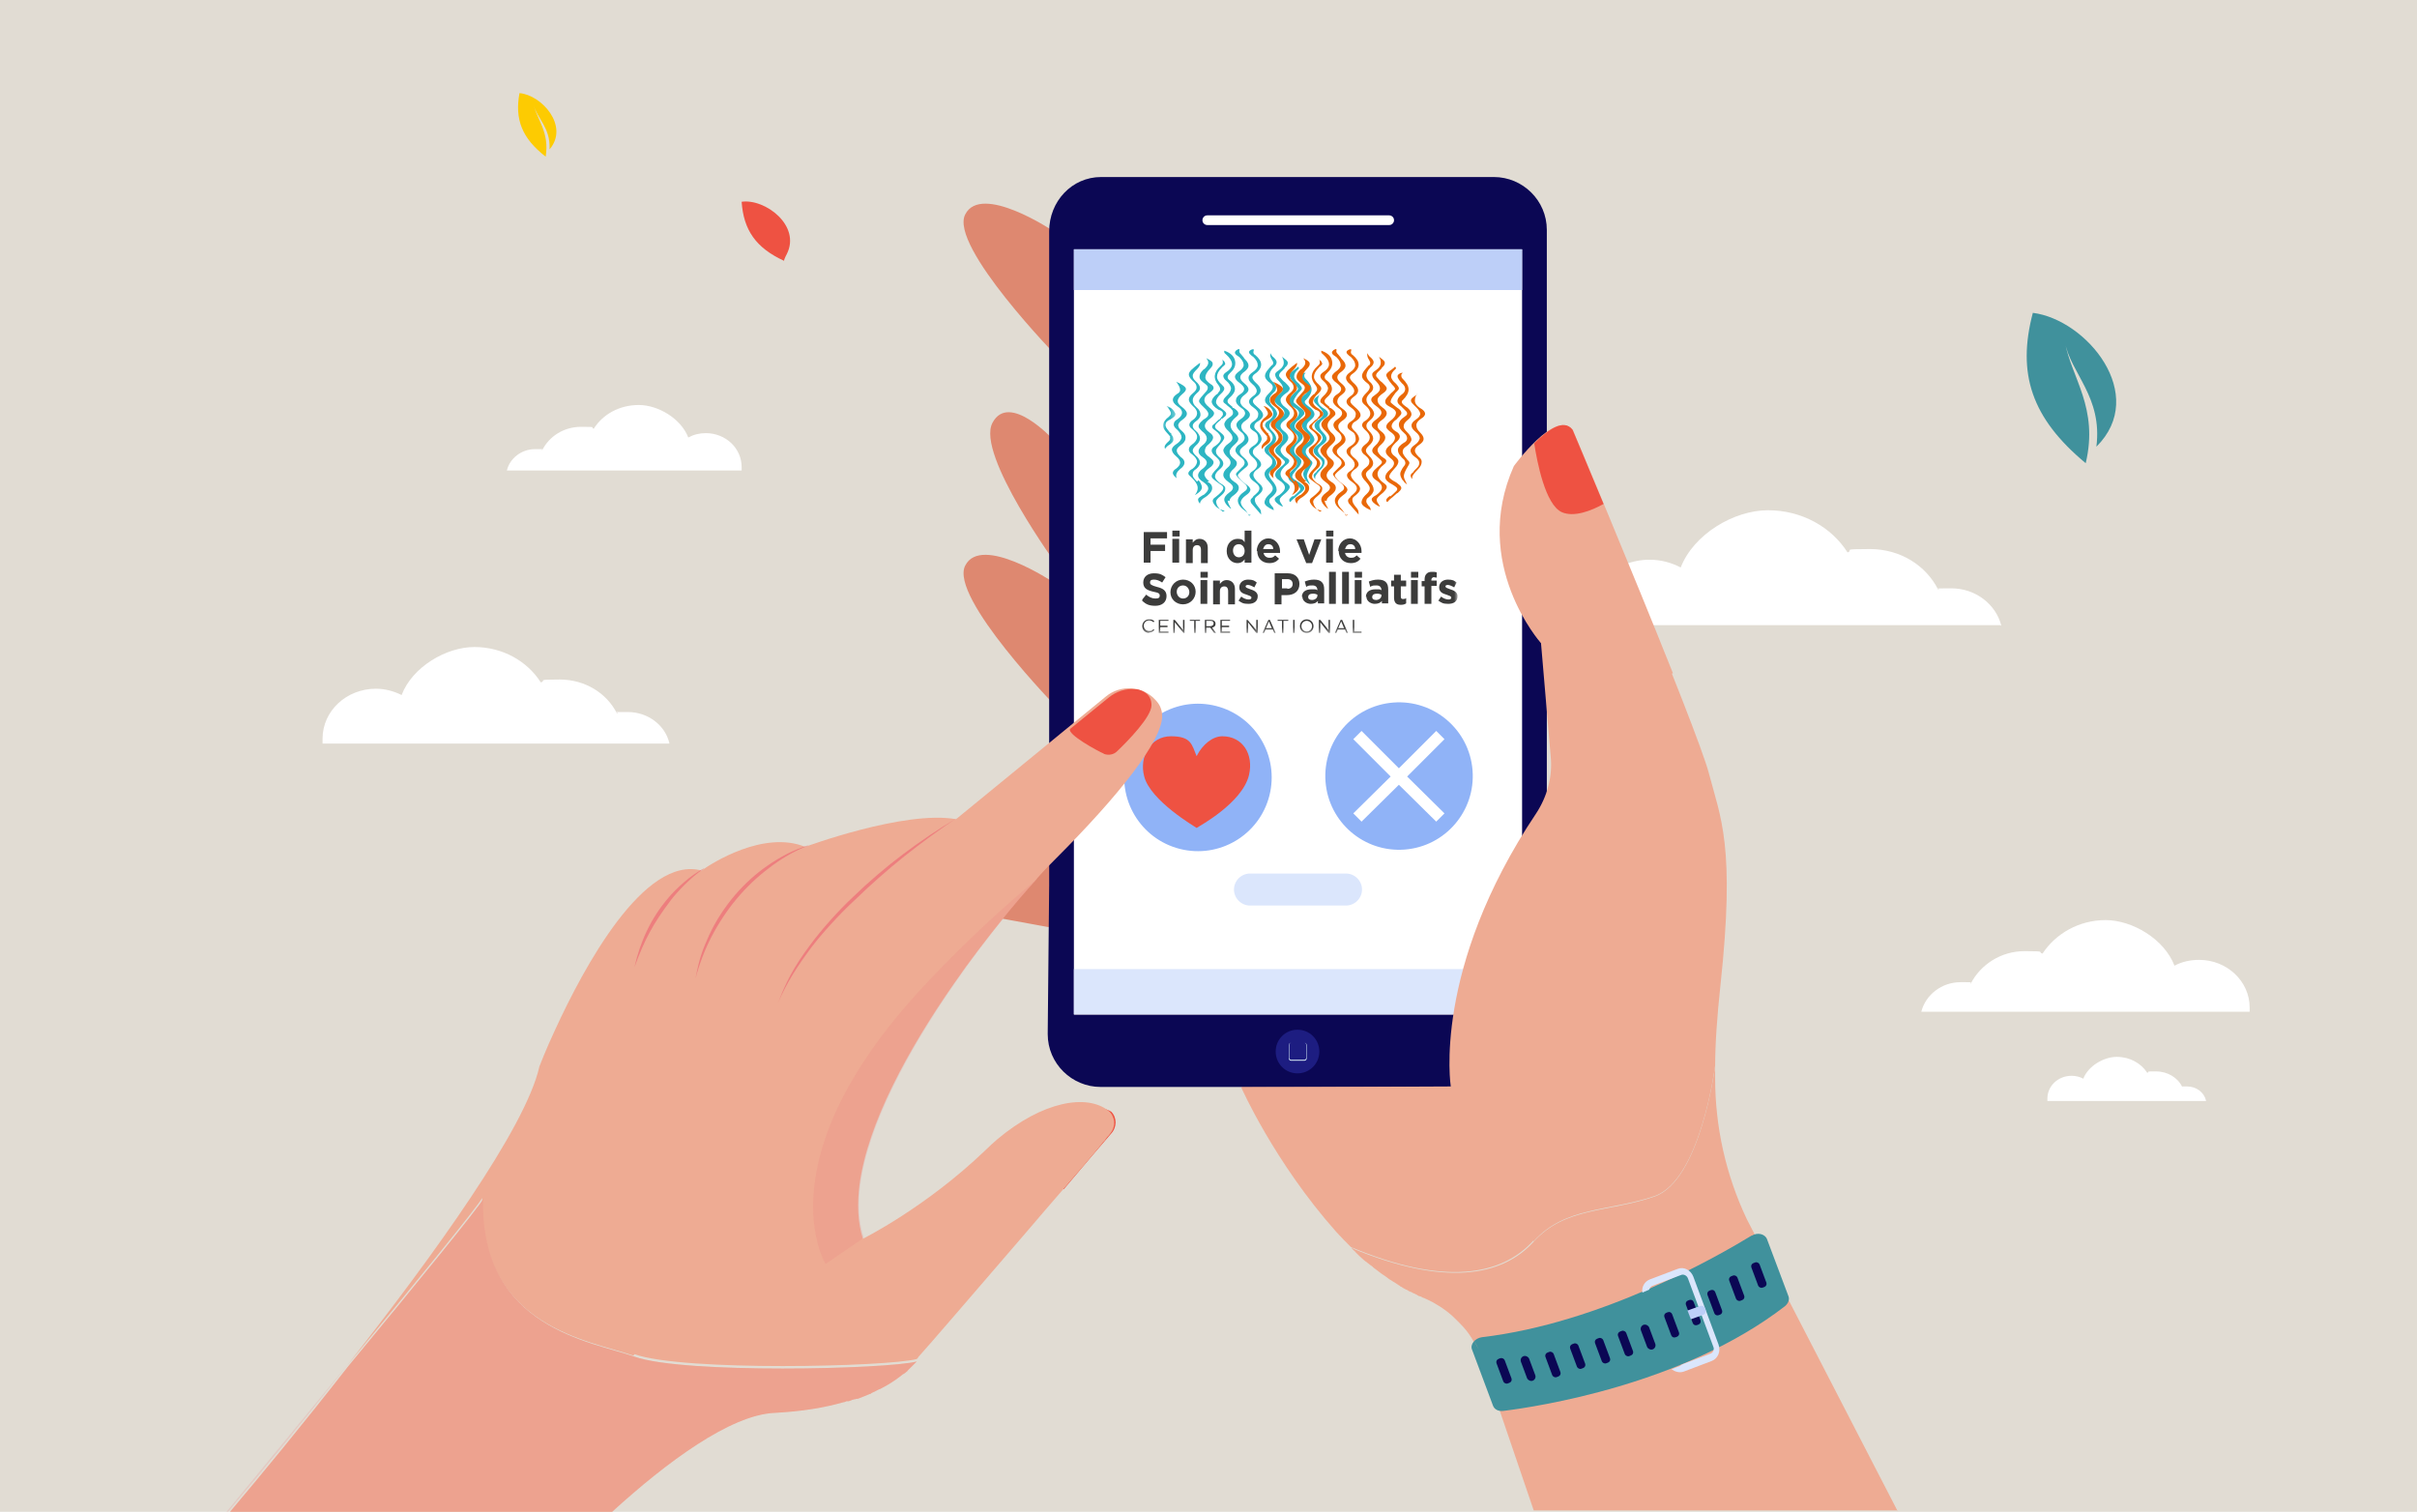 <?xml version="1.0" encoding="UTF-8"?>
<svg xmlns="http://www.w3.org/2000/svg" xmlns:xlink="http://www.w3.org/1999/xlink" version="1.1" viewBox="0 0 498.3 311.7">
  <!-- Generator: Adobe Illustrator 29.0.0, SVG Export Plug-In . SVG Version: 2.1.0 Build 186)  -->
  <defs>
    <style>
      .st0 {
        mask: url(#mask);
      }

      .st1 {
        fill: #fdcb02;
      }

      .st2, .st3 {
        fill: #fff;
      }

      .st2, .st4, .st5, .st6 {
        fill-rule: evenodd;
      }

      .st7 {
        fill: #bdcff8;
      }

      .st8 {
        fill: #dbe6fc;
      }

      .st9 {
        fill: #ee5242;
      }

      .st10 {
        isolation: isolate;
      }

      .st11 {
        mask: url(#mask-3);
      }

      .st12 {
        mask: url(#mask-5);
      }

      .st13 {
        mask: url(#mask-7);
      }

      .st14 {
        mask: url(#mask-6);
      }

      .st15 {
        mask: url(#mask-1);
      }

      .st16 {
        mask: url(#mask-9);
      }

      .st17 {
        mask: url(#mask-8);
      }

      .st18 {
        fill: #de8870;
      }

      .st19 {
        mix-blend-mode: multiply;
        opacity: .2;
      }

      .st19, .st20 {
        fill: #ed7e7e;
      }

      .st21 {
        fill: #40919c;
      }

      .st4 {
        fill: #e96808;
      }

      .st22 {
        fill: #eeab93;
      }

      .st23 {
        fill: #90b3f7;
      }

      .st5 {
        fill: #3c3c3b;
      }

      .st24 {
        fill: #4851ea;
        opacity: .3;
      }

      .st6 {
        fill: #2db5c2;
      }

      .st25 {
        mask: url(#mask-31);
      }

      .st26 {
        mask: url(#mask-35);
      }

      .st27 {
        mask: url(#mask-30);
      }

      .st28 {
        mask: url(#mask-34);
      }

      .st29 {
        mask: url(#mask-33);
      }

      .st30 {
        mask: url(#mask-43);
      }

      .st31 {
        mask: url(#mask-32);
      }

      .st32 {
        mask: url(#mask-10);
      }

      .st33 {
        mask: url(#mask-14);
      }

      .st34 {
        mask: url(#mask-18);
      }

      .st35 {
        mask: url(#mask-11);
      }

      .st36 {
        mask: url(#mask-16);
      }

      .st37 {
        mask: url(#mask-13);
      }

      .st38 {
        mask: url(#mask-19);
      }

      .st39 {
        mask: url(#mask-12);
      }

      .st40 {
        mask: url(#mask-17);
      }

      .st41 {
        mask: url(#mask-15);
      }

      .st42 {
        mask: url(#mask-22);
      }

      .st43 {
        mask: url(#mask-21);
      }

      .st44 {
        mask: url(#mask-20);
      }

      .st45 {
        mask: url(#mask-36);
      }

      .st46 {
        mask: url(#mask-25);
      }

      .st47 {
        mask: url(#mask-24);
      }

      .st48 {
        mask: url(#mask-23);
      }

      .st49 {
        mask: url(#mask-28);
      }

      .st50 {
        mask: url(#mask-29);
      }

      .st51 {
        mask: url(#mask-26);
      }

      .st52 {
        mask: url(#mask-27);
      }

      .st53 {
        fill: #0b0754;
      }

      .st54 {
        fill: #e1dcd3;
      }

      .st55 {
        fill: #d8ecf5;
      }
    </style>
    <mask id="mask" x="239.7" y="83.7" width="2.7" height="9" maskUnits="userSpaceOnUse">
      <g id="mask-2">
        <polygon id="path-1" class="st2" points="239.7 83.7 242.4 83.7 242.4 92.7 239.7 92.7 239.7 83.7"/>
      </g>
    </mask>
    <mask id="mask-1" x="194.3" y="105.8" width="106.2" height="24.8" maskUnits="userSpaceOnUse">
      <g id="mask-4">
        <polygon id="path-3" class="st2" points="194.3 130.5 300.5 130.5 300.5 105.8 194.3 105.8 194.3 130.5"/>
      </g>
    </mask>
    <mask id="mask-21" data-name="mask-2" x="194.3" y="105.8" width="106.2" height="24.8" maskUnits="userSpaceOnUse">
      <g id="mask-41" data-name="mask-4">
        <polygon id="path-31" data-name="path-3" class="st2" points="194.3 130.5 300.5 130.5 300.5 105.8 194.3 105.8 194.3 130.5"/>
      </g>
    </mask>
    <mask id="mask-3" x="194.3" y="105.8" width="106.2" height="24.8" maskUnits="userSpaceOnUse">
      <g id="mask-42" data-name="mask-4">
        <polygon id="path-32" data-name="path-3" class="st2" points="194.3 130.5 300.5 130.5 300.5 105.8 194.3 105.8 194.3 130.5"/>
      </g>
    </mask>
    <mask id="mask-43" data-name="mask-4" x="194.3" y="105.8" width="106.2" height="24.8" maskUnits="userSpaceOnUse">
      <g id="mask-44" data-name="mask-4">
        <polygon id="path-33" data-name="path-3" class="st2" points="194.3 130.5 300.5 130.5 300.5 105.8 194.3 105.8 194.3 130.5"/>
      </g>
    </mask>
    <mask id="mask-5" x="194.3" y="105.8" width="106.2" height="24.8" maskUnits="userSpaceOnUse">
      <g id="mask-45" data-name="mask-4">
        <polygon id="path-34" data-name="path-3" class="st2" points="194.3 130.5 300.5 130.5 300.5 105.8 194.3 105.8 194.3 130.5"/>
      </g>
    </mask>
    <mask id="mask-6" x="194.3" y="105.8" width="106.2" height="24.8" maskUnits="userSpaceOnUse">
      <g id="mask-46" data-name="mask-4">
        <polygon id="path-35" data-name="path-3" class="st2" points="194.3 130.5 300.5 130.5 300.5 105.8 194.3 105.8 194.3 130.5"/>
      </g>
    </mask>
    <mask id="mask-7" x="194.3" y="105.8" width="106.2" height="24.8" maskUnits="userSpaceOnUse">
      <g id="mask-47" data-name="mask-4">
        <polygon id="path-36" data-name="path-3" class="st2" points="194.3 130.5 300.5 130.5 300.5 105.8 194.3 105.8 194.3 130.5"/>
      </g>
    </mask>
    <mask id="mask-8" x="194.3" y="105.8" width="106.2" height="24.8" maskUnits="userSpaceOnUse">
      <g id="mask-48" data-name="mask-4">
        <polygon id="path-37" data-name="path-3" class="st2" points="194.3 130.5 300.5 130.5 300.5 105.8 194.3 105.8 194.3 130.5"/>
      </g>
    </mask>
    <mask id="mask-9" x="194.3" y="105.8" width="106.2" height="24.8" maskUnits="userSpaceOnUse">
      <g id="mask-49" data-name="mask-4">
        <polygon id="path-38" data-name="path-3" class="st2" points="194.3 130.5 300.5 130.5 300.5 105.8 194.3 105.8 194.3 130.5"/>
      </g>
    </mask>
    <mask id="mask-10" x="194.3" y="105.8" width="106.2" height="24.8" maskUnits="userSpaceOnUse">
      <g id="mask-410" data-name="mask-4">
        <polygon id="path-39" data-name="path-3" class="st2" points="194.3 130.5 300.5 130.5 300.5 105.8 194.3 105.8 194.3 130.5"/>
      </g>
    </mask>
    <mask id="mask-11" x="194.3" y="105.8" width="106.2" height="24.8" maskUnits="userSpaceOnUse">
      <g id="mask-411" data-name="mask-4">
        <polygon id="path-310" data-name="path-3" class="st2" points="194.3 130.5 300.5 130.5 300.5 105.8 194.3 105.8 194.3 130.5"/>
      </g>
    </mask>
    <mask id="mask-12" x="194.3" y="105.8" width="106.2" height="24.8" maskUnits="userSpaceOnUse">
      <g id="mask-412" data-name="mask-4">
        <polygon id="path-311" data-name="path-3" class="st2" points="194.3 130.5 300.5 130.5 300.5 105.8 194.3 105.8 194.3 130.5"/>
      </g>
    </mask>
    <mask id="mask-13" x="194.3" y="105.8" width="106.2" height="24.8" maskUnits="userSpaceOnUse">
      <g id="mask-413" data-name="mask-4">
        <polygon id="path-312" data-name="path-3" class="st2" points="194.3 130.5 300.5 130.5 300.5 105.8 194.3 105.8 194.3 130.5"/>
      </g>
    </mask>
    <mask id="mask-14" x="194.3" y="105.8" width="106.2" height="24.8" maskUnits="userSpaceOnUse">
      <g id="mask-414" data-name="mask-4">
        <polygon id="path-313" data-name="path-3" class="st2" points="194.3 130.5 300.5 130.5 300.5 105.8 194.3 105.8 194.3 130.5"/>
      </g>
    </mask>
    <mask id="mask-15" x="194.3" y="105.8" width="106.2" height="24.8" maskUnits="userSpaceOnUse">
      <g id="mask-415" data-name="mask-4">
        <polygon id="path-314" data-name="path-3" class="st2" points="194.3 130.5 300.5 130.5 300.5 105.8 194.3 105.8 194.3 130.5"/>
      </g>
    </mask>
    <mask id="mask-16" x="194.3" y="105.8" width="106.2" height="24.8" maskUnits="userSpaceOnUse">
      <g id="mask-416" data-name="mask-4">
        <polygon id="path-315" data-name="path-3" class="st2" points="194.3 130.5 300.5 130.5 300.5 105.8 194.3 105.8 194.3 130.5"/>
      </g>
    </mask>
    <mask id="mask-17" x="194.3" y="105.8" width="106.2" height="24.8" maskUnits="userSpaceOnUse">
      <g id="mask-417" data-name="mask-4">
        <polygon id="path-316" data-name="path-3" class="st2" points="194.3 130.5 300.5 130.5 300.5 105.8 194.3 105.8 194.3 130.5"/>
      </g>
    </mask>
    <mask id="mask-18" x="194.3" y="105.8" width="106.2" height="24.8" maskUnits="userSpaceOnUse">
      <g id="mask-418" data-name="mask-4">
        <polygon id="path-317" data-name="path-3" class="st2" points="194.3 130.5 300.5 130.5 300.5 105.8 194.3 105.8 194.3 130.5"/>
      </g>
    </mask>
    <mask id="mask-19" x="194.3" y="105.8" width="106.2" height="24.8" maskUnits="userSpaceOnUse">
      <g id="mask-419" data-name="mask-4">
        <polygon id="path-318" data-name="path-3" class="st2" points="194.3 130.5 300.5 130.5 300.5 105.8 194.3 105.8 194.3 130.5"/>
      </g>
    </mask>
    <mask id="mask-20" x="194.3" y="105.8" width="106.2" height="24.8" maskUnits="userSpaceOnUse">
      <g id="mask-420" data-name="mask-4">
        <polygon id="path-319" data-name="path-3" class="st2" points="194.3 130.5 300.5 130.5 300.5 105.8 194.3 105.8 194.3 130.5"/>
      </g>
    </mask>
    <mask id="mask-21" x="194.3" y="105.8" width="106.2" height="24.8" maskUnits="userSpaceOnUse">
      <g id="mask-421" data-name="mask-4">
        <polygon id="path-320" data-name="path-3" class="st2" points="194.3 130.5 300.5 130.5 300.5 105.8 194.3 105.8 194.3 130.5"/>
      </g>
    </mask>
    <mask id="mask-22" x="194.3" y="105.8" width="106.2" height="24.8" maskUnits="userSpaceOnUse">
      <g id="mask-422" data-name="mask-4">
        <polygon id="path-321" data-name="path-3" class="st2" points="194.3 130.5 300.5 130.5 300.5 105.8 194.3 105.8 194.3 130.5"/>
      </g>
    </mask>
    <mask id="mask-23" x="194.3" y="105.8" width="106.2" height="24.8" maskUnits="userSpaceOnUse">
      <g id="mask-423" data-name="mask-4">
        <polygon id="path-322" data-name="path-3" class="st2" points="194.3 130.5 300.5 130.5 300.5 105.8 194.3 105.8 194.3 130.5"/>
      </g>
    </mask>
    <mask id="mask-24" x="194.3" y="105.8" width="106.2" height="24.8" maskUnits="userSpaceOnUse">
      <g id="mask-424" data-name="mask-4">
        <polygon id="path-323" data-name="path-3" class="st2" points="194.3 130.5 300.5 130.5 300.5 105.8 194.3 105.8 194.3 130.5"/>
      </g>
    </mask>
    <mask id="mask-25" x="194.3" y="105.8" width="106.2" height="24.8" maskUnits="userSpaceOnUse">
      <g id="mask-425" data-name="mask-4">
        <polygon id="path-324" data-name="path-3" class="st2" points="194.3 130.5 300.5 130.5 300.5 105.8 194.3 105.8 194.3 130.5"/>
      </g>
    </mask>
    <mask id="mask-26" x="194.3" y="105.8" width="106.2" height="24.8" maskUnits="userSpaceOnUse">
      <g id="mask-426" data-name="mask-4">
        <polygon id="path-325" data-name="path-3" class="st2" points="194.3 130.5 300.5 130.5 300.5 105.8 194.3 105.8 194.3 130.5"/>
      </g>
    </mask>
    <mask id="mask-27" x="194.3" y="105.8" width="106.2" height="24.8" maskUnits="userSpaceOnUse">
      <g id="mask-427" data-name="mask-4">
        <polygon id="path-326" data-name="path-3" class="st2" points="194.3 130.5 300.5 130.5 300.5 105.8 194.3 105.8 194.3 130.5"/>
      </g>
    </mask>
    <mask id="mask-28" x="194.3" y="105.8" width="106.2" height="24.8" maskUnits="userSpaceOnUse">
      <g id="mask-428" data-name="mask-4">
        <polygon id="path-327" data-name="path-3" class="st2" points="194.3 130.5 300.5 130.5 300.5 105.8 194.3 105.8 194.3 130.5"/>
      </g>
    </mask>
    <mask id="mask-29" x="194.3" y="105.8" width="106.2" height="24.8" maskUnits="userSpaceOnUse">
      <g id="mask-429" data-name="mask-4">
        <polygon id="path-328" data-name="path-3" class="st2" points="194.3 130.5 300.5 130.5 300.5 105.8 194.3 105.8 194.3 130.5"/>
      </g>
    </mask>
    <mask id="mask-30" x="194.3" y="105.8" width="106.2" height="24.8" maskUnits="userSpaceOnUse">
      <g id="mask-430" data-name="mask-4">
        <polygon id="path-329" data-name="path-3" class="st2" points="194.3 130.5 300.5 130.5 300.5 105.8 194.3 105.8 194.3 130.5"/>
      </g>
    </mask>
    <mask id="mask-31" x="194.3" y="105.8" width="106.2" height="24.8" maskUnits="userSpaceOnUse">
      <g id="mask-431" data-name="mask-4">
        <polygon id="path-330" data-name="path-3" class="st2" points="194.3 130.5 300.5 130.5 300.5 105.8 194.3 105.8 194.3 130.5"/>
      </g>
    </mask>
    <mask id="mask-32" x="194.3" y="105.8" width="106.2" height="24.8" maskUnits="userSpaceOnUse">
      <g id="mask-432" data-name="mask-4">
        <polygon id="path-331" data-name="path-3" class="st2" points="194.3 130.5 300.5 130.5 300.5 105.8 194.3 105.8 194.3 130.5"/>
      </g>
    </mask>
    <mask id="mask-33" x="194.3" y="105.8" width="106.2" height="24.8" maskUnits="userSpaceOnUse">
      <g id="mask-433" data-name="mask-4">
        <polygon id="path-332" data-name="path-3" class="st2" points="194.3 130.5 300.5 130.5 300.5 105.8 194.3 105.8 194.3 130.5"/>
      </g>
    </mask>
    <mask id="mask-34" x="194.3" y="105.8" width="106.2" height="24.8" maskUnits="userSpaceOnUse">
      <g id="mask-434" data-name="mask-4">
        <polygon id="path-333" data-name="path-3" class="st2" points="194.3 130.5 300.5 130.5 300.5 105.8 194.3 105.8 194.3 130.5"/>
      </g>
    </mask>
    <mask id="mask-35" x="194.3" y="105.8" width="106.2" height="24.8" maskUnits="userSpaceOnUse">
      <g id="mask-435" data-name="mask-4">
        <polygon id="path-334" data-name="path-3" class="st2" points="194.3 130.5 300.5 130.5 300.5 105.8 194.3 105.8 194.3 130.5"/>
      </g>
    </mask>
    <mask id="mask-36" x="194.3" y="105.8" width="106.2" height="24.8" maskUnits="userSpaceOnUse">
      <g id="mask-436" data-name="mask-4">
        <polygon id="path-335" data-name="path-3" class="st2" points="194.3 130.5 300.5 130.5 300.5 105.8 194.3 105.8 194.3 130.5"/>
      </g>
    </mask>
  </defs>
  <g class="st10">
    <g id="Calque_1">
      <rect class="st54" y="0" width="498.3" height="311.7"/>
      <path class="st18" d="M218,176.6s12.1,3.3,11.9,6.6c-.2,3.3-2.2,8.9-14,7.9l-12-2.2s5.4-9.3,5.3-9.7c-.1-.4,8.7-2.6,8.7-2.6Z"/>
      <path class="st22" d="M391.3,311.7l-31.2-60.4c-4.3-9.1-6.5-19-6.5-29,0-.3,0-.5,0-.8,0-.1,0-.3,0-.4,0-.1,0-.2,0-.3,0,0,0-.2,0-.2,0-.2,0-.4,0-.5,0,0,0-.2,0-.3,0,0,0,0,0,0h0s-3,23.6-12.5,26.9c-9.5,3.3-18.4,2.1-24.9,9.3-6.5,7.2-18.4,9.3-37.6,1.3.2.2.4.4.6.6,0,0,.2.1.2.2.3.3.5.5.8.8.6.6,1.2,1.1,1.9,1.6.3.2.5.4.8.6,0,0,.2.1.2.2.3.2.5.4.8.6.6.5,1.2.9,1.8,1.3.3.2.5.4.8.6,0,0,.1,0,.2.1.3.2.6.4.8.5.3.2.6.4.9.6.1,0,.3.2.4.3,0,0,0,0,.1,0,.3.2.6.4,1,.6,0,0,0,0,.1,0,.3.2.6.4,1,.5,0,0,0,0,0,0,.3.2.7.3,1,.5,0,0,0,0,0,0,.3.2.6.3.9.4,0,0,0,0,0,0,.3.2.6.3.9.4,2,.9,3.9,2.1,5.5,3.5,1.1,1,2.1,2,3,3.1.9,1.1,1.6,2.4,2.3,3.7s.6,1.3.9,2l10.7,31.4h74.9Z"/>
      <path class="st3" d="M454.8,226.9c-.4-1.7-2-2.9-3.9-2.9s-.7,0-1,.1c-.9-1.9-3-3.2-5.4-3.2s-1.2,0-1.8.3c-1.3-2-3.6-3.3-6.3-3.3s-5.9,1.9-6.9,4.5c-.7-.4-1.6-.6-2.4-.6-2.8,0-5,2.1-5,4.7s0,.3,0,.5h32.7Z"/>
      <path class="st3" d="M412.6,129c-1.1-4.4-5.3-7.7-10.3-7.7s-1.8.1-2.7.3c-2.5-5-7.8-8.4-14.1-8.4s-3.2.2-4.6.7c-3.3-5.2-9.4-8.7-16.4-8.7s-15.3,4.9-18,11.8c-1.9-1-4.1-1.6-6.4-1.6-7.2,0-13.1,5.5-13.1,12.3s0,.8,0,1.2h85.4Z"/>
      <path class="st3" d="M138,153.2c-.9-3.7-4.4-6.4-8.6-6.4s-1.5,0-2.2.3c-2.1-4.2-6.6-7-11.8-7s-2.6.2-3.9.6c-2.8-4.4-7.9-7.3-13.7-7.3s-12.8,4.1-15,9.9c-1.6-.8-3.4-1.3-5.3-1.3-6.1,0-11,4.6-11,10.3s0,.7,0,1h71.5Z"/>
      <path class="st3" d="M396.1,208.6c.9-3.5,4.2-6.1,8.1-6.1s1.4,0,2.1.3c2-3.9,6.2-6.7,11.1-6.7s2.5.2,3.7.5c2.7-4.1,7.5-6.9,13-6.9s12.1,3.9,14.2,9.4c1.5-.8,3.2-1.2,5.1-1.2,5.7,0,10.4,4.4,10.4,9.8s0,.6,0,.9h-67.6Z"/>
      <path class="st3" d="M104.5,97c.6-2.5,3-4.4,5.8-4.4s1,0,1.5.2c1.4-2.8,4.4-4.8,8-4.8s1.8.1,2.6.4c1.9-3,5.3-4.9,9.3-4.9s8.7,2.8,10.2,6.7c1.1-.6,2.3-.9,3.6-.9,4.1,0,7.4,3.1,7.4,7s0,.5,0,.7h-48.4Z"/>
      <path class="st22" d="M311.9,175.8s14.7,35.9,13.2,42.7c-1.4,6.8-10.3,15.9-32.2,12.8-21.8-3-36.9-7.1-36.9-7.1,0,0-.9-48.5,0-50.9.9-2.5,40.2-19.9,41.7-19.9s14.1,22.3,14.1,22.3Z"/>
      <g>
        <path class="st18" d="M217.1,47.6s-14.8-9.9-18.1-3.4c-3.4,6.5,19.2,29.6,19.2,29.6l-1-26.2Z"/>
        <path class="st18" d="M217.1,90.6s-9.1-9.9-12.5-3.4c-3.4,6.5,13.5,29.6,13.5,29.6l-1-26.2Z"/>
        <path class="st18" d="M217.1,120s-14.8-9.9-18.1-3.4c-3.4,6.5,19.2,29.6,19.2,29.6l-1-26.2Z"/>
      </g>
      <path class="st53" d="M308.1,36.5h-81.1c-6,0-10.7,5-10.7,11.2v134.9l-.3,30.6c0,6.1,5,10.9,10.9,10.9h81.1c6,0,10.9-4.9,10.9-10.9V47.4c0-6.1-5-10.9-10.9-10.9Z"/>
      <rect class="st3" x="221.4" y="51.4" width="92.4" height="157.8"/>
      <path class="st8" d="M277.5,186.7h-19.8c-1.8,0-3.3-1.5-3.3-3.3h0c0-1.8,1.5-3.3,3.3-3.3h19.8c1.8,0,3.3,1.5,3.3,3.3h0c0,1.8-1.5,3.3-3.3,3.3Z"/>
      <g>
        <circle class="st23" cx="246.7" cy="160.1" r="15.2" transform="translate(30.9 359.8) rotate(-75.7)"/>
        <circle class="st23" cx="288.4" cy="160.1" r="15.2" transform="translate(-11.4 22.5) rotate(-4.4)"/>
        <polygon class="st3" points="279 152.4 280.7 150.7 288.4 158.4 296.1 150.7 297.8 152.4 290.1 160.1 297.8 167.7 296.1 169.4 288.4 161.8 280.7 169.4 279 167.7 286.7 160.1 279 152.4"/>
        <path class="st9" d="M235.9,160.1c-1.1-4.1,1.3-8.3,5.5-8.3s4.3,1.7,5.3,4.1c1.2-2.4,3.3-4.1,5.3-4.1,4.2,0,6.5,3.7,5.5,8-1.4,5.8-10.4,10.6-10.8,10.9,0,0,0,0,0,0-.4-.3-9.5-5.6-10.8-10.6Z"/>
      </g>
      <path class="st3" d="M286.4,46.4h-37.5c-.5,0-1-.4-1-1h0c0-.5.4-1,1-1h37.5c.5,0,1,.4,1,1h0c0,.5-.4,1-1,1Z"/>
      <path class="st22" d="M321.2,146.8s-.6,2.1-1.8,3.1l-1.5-17.2s-10.7-12-8.1-28.2c.9-5.5,3.6-10.6,7.9-14.3,2.4-2.1,5-3.5,6.6-1.5,0,0,12.2,29,20.6,50.1l-23.6,8.1Z"/>
      <path class="st24" d="M272,216.8c0,2.5-2,4.5-4.5,4.5s-4.5-2-4.5-4.5,2-4.5,4.5-4.5,4.5,2,4.5,4.5Z"/>
      <path class="st55" d="M268.9,218.7h-2.7c-.3,0-.5-.2-.5-.5v-2.7c0-.3.2-.5.5-.5h2.7c.3,0,.5.2.5.5v2.7c0,.3-.2.5-.5.5ZM266.2,215c-.2,0-.4.2-.4.4v2.7c0,.2.2.4.4.4h2.7c.2,0,.4-.2.4-.4v-2.7c0-.2-.2-.4-.4-.4h-2.7Z"/>
      <rect class="st8" x="221.4" y="199.8" width="92.4" height="9.3"/>
      <rect class="st7" x="221.4" y="51.4" width="92.4" height="8.4"/>
      <path class="st21" d="M361.2,254.7c-7.4,4.5-31.1,18.1-55.7,21-1.4.2-2.5,1.5-2,2.6l4.3,11.5c.3.8,1.1,1.2,2.1,1.1,7.2-.9,37.1-5.4,58.1-21.6.7-.6,1-1.4.7-2.1l-4.4-11.7c-.4-1.1-2-1.5-3.2-.7Z"/>
      <rect class="st53" x="361.6" y="260.5" width="1.8" height="5.4" rx=".7" ry=".7" transform="translate(-69.1 143.3) rotate(-20.5)"/>
      <rect class="st53" x="357.1" y="263.2" width="1.8" height="5.4" rx=".7" ry=".7" transform="translate(-70.4 141.9) rotate(-20.5)"/>
      <path class="st53" d="M353.4,265.9h.3c.4,0,.7.3.7.7v4c0,.4-.3.7-.7.7h-.3c-.4,0-.7-.3-.7-.7v-4c0-.4.3-.7.7-.7Z" transform="translate(-71.7 140.8) rotate(-20.5)"/>
      <path class="st53" d="M348.9,268.1h.3c.4,0,.7.3.7.7v4c0,.4-.3.7-.7.7h-.3c-.4,0-.7-.3-.7-.7v-4c0-.4.3-.7.7-.7Z" transform="translate(-72.7 139.2) rotate(-20.5)"/>
      <path class="st53" d="M344.4,270.6h.3c.4,0,.7.3.7.7v4c0,.4-.3.7-.7.7h-.3c-.4,0-.7-.3-.7-.7v-4c0-.4.3-.7.7-.7Z" transform="translate(-73.8 137.8) rotate(-20.5)"/>
      <rect class="st53" x="339" y="272.7" width="1.8" height="5.4" rx=".9" ry=".9" transform="translate(754.6 414.6) rotate(159.5)"/>
      <rect class="st53" x="334.2" y="274.4" width="1.8" height="5.4" rx=".7" ry=".7" transform="translate(-75.8 134.8) rotate(-20.5)"/>
      <rect class="st53" x="329.4" y="276" width="1.8" height="5.4" rx=".7" ry=".7" transform="translate(-76.6 133.1) rotate(-20.5)"/>
      <rect class="st53" x="324.3" y="277" width="1.8" height="5.4" rx=".7" ry=".7" transform="translate(-77.3 131.5) rotate(-20.5)"/>
      <rect class="st53" x="319.4" y="278.3" width="1.8" height="5.4" rx=".7" ry=".7" transform="translate(-78 129.6) rotate(-20.4)"/>
      <rect class="st53" x="314.3" y="279.2" width="1.8" height="5.4" rx=".9" ry=".9" transform="translate(709 435.8) rotate(159.5)"/>
      <rect class="st53" x="309.1" y="280" width="1.8" height="5.4" rx=".7" ry=".7" transform="translate(-79.3 126.4) rotate(-20.5)"/>
      <path class="st8" d="M346.6,281.4h0c0,0,.2,0,.2-.1l5.8-2.2c.6-.2.9-.9.6-1.5l-5.2-14c-.2-.6-.9-1-1.5-.7l-5.8,2.2c-.3.1-.6.4-.7.8-.5.2-.9.4-1.4.6-.2-1.2.5-2.3,1.5-2.7l5.8-2.2c1.3-.5,2.7.3,3.2,1.6l5.2,14c.5,1.4-.1,2.9-1.4,3.4l-5.8,2.2c-.9.3-1.8,0-2.5-.5.6-.2,1.2-.5,1.8-.7Z"/>
      <path class="st7" d="M347.9,270.2l2.5-.9c.5-.2,1,0,1.2.6.2.5,0,1-.5,1.2l-2.5.9-.7-1.8Z"/>
      <path class="st9" d="M214.8,238.7c0-2.7,3.8-6.3,7.1-8.9,2.1-1.6,4.9-1.9,7.2-.6,1.2,1.2,1.2,3.2,0,4.5-2,2.3-5.6,6.5-9.8,11.5-2.2-1.7-4.5-4-4.5-6.5Z"/>
      <g>
        <path id="Fill-1" class="st6" d="M242.7,78.8c1.1.5,1.8,1,1.8,1.4,0,.3-.2.6-.8,1.1-.6.5-.9,1-.9,1.4,0,.4.3.8,1,1.3.6.5.9.9.9,1.3,0,.4-.3.8-1,1.3-.5.3-.7.7-.8,1,0,.4.2.8.6,1.1.7.6,1,1.1.9,1.7,0,.5-.4,1-1,1.4-.5.4-.8.7-.8,1.1,0,.4.3.8.8,1.3.6.4.8.8.8,1.2,0,.4-.3.9-.9,1.3-.7.6-1,1.2-.7,1.9h0c0,0,0,0,0,0-.4-.3-.8-.7-.8-1.1,0-.3.2-.6.7-.9.5-.4.8-.8.8-1.2,0-.4-.2-.8-.8-1.3-.6-.5-.9-1-.9-1.4,0-.4.4-.8,1-1.2.6-.4.9-.8,1-1.3,0-.5-.3-1-.9-1.6-.5-.4-.8-.8-.7-1.2,0-.4.3-.7.8-1,.6-.4.9-.9.9-1.3,0-.5-.3-.9-.9-1.3-.7-.5-1-.9-1-1.4,0-.4.3-.8.9-1.2.4-.2.6-.5.6-.8,0-.5-.3-1-.8-1.7,0,0,0,0,0,0"/>
        <path id="Fill-3" class="st6" d="M249.3,99.2c-.6-.4-.9-.9-1-1.3,0-.5.3-.9,1-1.4.6-.4.9-.8.9-1.2,0-.3-.3-.6-.8-1-.6-.4-1-.8-1-1.3,0-.5.2-1,.9-1.5.5-.5.8-.9.8-1.3,0-.3-.2-.7-.7-1-.7-.5-1-.9-1-1.4,0-.5.4-1,1.1-1.5.5-.4.8-.7.8-1.1,0-.3-.3-.6-1-1.2-.7-.6-1-1-1-1.5,0-.6.4-1.1,1.2-1.6.4-.3.7-.6.7-.9,0-.3-.2-.6-.6-.8-.7-.5-1.1-.9-1.1-1.4,0-.5.3-1.1,1-1.8.4-.4.6-.8.5-1.1,0-.3-.4-.6-1.2-1h-.1c0,0,0,0,0,0,.3.3.4.6.4.9,0,.5-.4.9-.8,1.3,0,0-.1,0-.2.1-.6.6-.8,1-.8,1.5,0,.5.4.9,1.1,1.4.4.3.6.5.6.8,0,.3-.1.6-.5,1-.8.9-1.3,1.4-1.3,1.8,0,.4.6.9,1.5,1.8.3.4.5.7.4,1,0,.4-.5.7-.8.9-.1,0-.3.2-.4.3-.6.5-.8.9-.8,1.2,0,.3.3.6.7,1,.7.5,1,1,1,1.5,0,.5-.3,1-1,1.5-.5.4-.7.8-.7,1.2,0,.4.3.8.9,1.2.6.4.8.8.8,1.1,0,.4-.3.8-.8,1.2-.6.4-1,.9-1,1.4,0,.5.4,1,1.1,1.4.7.5,1,.9,1,1.3,0,.4-.3.8-.9,1.3-.1,0-.2.1-.4.2-.3.2-.7.4-.8.7,0,.2,0,.4.2.7,0,0,.1.2.2.2h0s0,0,0,0c0-.3.2-.8,1.1-1.3.6-.4,1.4-1.1,1.4-1.8s-.3-1-1-1.4"/>
        <path id="Fill-5" class="st6" d="M246.8,99.3c-.5-.5-1-1-.9-1.6,0-.4.2-.7.7-1,.5-.4.8-.9.8-1.3,0-.5-.3-1-.9-1.5-.4-.4-.6-.7-.6-1,0-.3.2-.6.6-1,.6-.5.9-1,.9-1.5,0-.5-.3-1.1-.9-1.6-.4-.3-.6-.7-.6-1,0-.3.2-.6.6-.9.6-.4,1-.9,1-1.4,0-.5-.2-1-.8-1.5-.6-.5-.8-1-.8-1.5,0-.5.3-.9.8-1.4.5-.4.7-.7.7-1.1,0-.4-.3-.9-.9-1.4-.4-.4-.6-.7-.6-1.1,0-.5.4-.9.8-1.3.4-.4.8-.9.7-1.4h0s0,0,0,0c-1.6,1.2-2.3,1.8-2.3,2.4,0,.5.4,1,1.2,1.7.3.3.4.7.4,1,0,.4-.3.8-.8,1.2-.6.5-.8.9-.8,1.3s.3.8.8,1.3c.6.5.9,1,.9,1.5,0,.5-.3,1-.9,1.4-.5.3-.7.7-.7,1,0,.3.2.6.6.9.6.5,1,1,1,1.5,0,.6-.3,1.1-1.1,1.7-.4.3-.6.6-.6,1,0,.3.2.7.7,1,.6.5.9.9,1,1.4,0,.5-.3,1.1-1,1.6,0,0-.1,0-.2.1-.3.2-.5.4-.6.7,0,.2,0,.4.3.6,0,0,.1.1.2.2,1,1,2.1,2.1.9,3.7h0c0,.1.1,0,.1,0,.8-.5,1.2-.9,1.3-1.4,0-.5-.2-1-.7-1.6"/>
        <path id="Fill-7" class="st6" d="M266.6,102.2c-.4.3-.8.6-.8.9,0,.1,0,.3.2.4,0,0,.1,0,.2-.2,0,0,.2-.2.2-.2.3-.3.2-.2.7-.6.3-.3.6-.5.9-.8,0,0,.1,0,.2-.1.3-.3.7-.6.7-1,0-.2-.2-.5-.5-.7h0s0,0,0,0c-.2-.2-.3-.2-.5-.4-.9-.5-1.4-.8-1.5-1.2,0-.4.3-.8,1.1-1.7.6-.6.8-1.1.8-1.5,0-.3-.3-.7-.7-1-.6-.4-.8-.8-.8-1.3,0-.5.3-.9.9-1.5.6-.5.9-.9.9-1.3,0-.4-.3-.8-.9-1.1-.5-.3-.8-.7-.8-1,0-.4.2-.8.8-1.3h.1c.3-.4.7-.7,1-1.1.3-.4,0-1-.7-1.4-1.6-1.2-1.4-1.2-1.4-1.2,0-.5.2-.8,1-1.9l.2-.2c.3-.3.5-.5.5-.7,0-.4-.4-.7-.6-1-.6-.5-1-1-1-1.5,0-.5.3-1,.9-1.5,0,0,.1-.1.1-.2,0,0,0-.2-.2-.3h0s0,0,0,0c-.4.5-1.8,1.2-1.8,1.7,0,.4.4,1,1.2,2,0,0,0,0,.1.1h0c.3.3.7.7.4,1,0,0,0,0-.4.4-.3.2-.5.5-.8.8-.5.5-.8.9-.7,1.3,0,.4.4.7,1,1,.8.4,1.2.8,1.2,1.2,0,.6-.5,1.2-1.2,1.7-.6.5-.8.8-.8,1.2,0,.3.3.6.8,1,.6.4,1,.8,1,1.3,0,.4-.3.9-.9,1.4-.7.5-1,.9-1,1.4,0,.4.3.8.9,1.3.5.4.8.7.8,1.1,0,.4-.2.8-.8,1.3-.7.6-1,1.1-1,1.6,0,.5.5,1,1.3,1.4,0,0,.9.5,1.1.8.2.4-.1.6-.3.8,0,0-.7.7-1.1,1"/>
        <path id="Fill-9" class="st6" d="M270.2,94.8c0,0-.2-.2-.2-.2-.5-.6-.9-1.1-.8-1.6,0-.4.3-.7.9-1.1.5-.4.8-.8.9-1.2,0-.5-.3-1-.9-1.6-.5-.5-.8-.9-.7-1.3,0-.4.3-.8.8-1.2.5-.4.8-.8.8-1.2,0-.4-.3-.9-.9-1.4,0,0-.2-.1-.3-.2-.4-.3-.8-.6-.8-.9,0-.1,0-.3.2-.4.8-.8,1.2-1.5,1.2-2.2,0-.7-.4-1.4-1.3-2.3-.2-.2-.2-.5-.2-.6,0-.2,0-.3.3-.5,0,0-.2-.1-.3,0-.2,0-.5.2-.7.4-.1.2-.1.4,0,.6.2.4.5.8.8,1.1.5.4.7.8.7,1.2,0,.4-.2.8-.8,1.2-.6.5-.8.9-.8,1.3,0,.4.3.7.8,1.1h0s.9.9,1,1c.2.2.2.4.2.5,0,.3-.3.4-.5.6,0,0,0,0,0,0-.8.5-1.2,1.1-1.2,1.6,0,.6.3,1.1,1.1,1.8.4.3.6.7.6,1.1,0,.3-.2.7-.7.9-.8.5-1.2,1-1.2,1.5,0,.7.6,1.4,1.3,2h0c.5.8.1,1.1-.2,1.5,0,0-.1.2-.2.3h0c-.4.8-.7,1.1,0,2.3l.2.2s.2.4.8.8h0s0,0,0,0c-.7-1.6-1.2-1.5.3-4,.4-.6,0-.9-.4-1.2"/>
        <g id="Group-13">
          <g class="st0">
            <path id="Fill-11" class="st6" d="M241.2,90.1c.2.6-.2.8-.5,1.1-.4.4-.8.8-.5,1.4h0c0,0,0,0,0,0,.2-.4.5-.7.9-.9.4-.3.8-.6.8-1,0-.3,0-.7-.4-1.1v-.2c-.3-.2-.4-.3-.6-.6-.3-.4-.7-.8-.6-1.3,0-.4.3-.7.9-1,0,0,.1,0,.2-.1.5-.3,1.1-.7.9-1.2-.3-.6-.9-1.3-1.8-1.5h0s0,0,0,0c.3.3.4.5.6.8.2.3.3.5.3.8,0,.2-.2.4-.4.6-.8.6-1.2,1.2-1.2,1.8,0,.7.3,1,1.2,2,0,0,.1.1.3.4"/>
          </g>
        </g>
        <path id="Fill-14" class="st6" d="M272.1,81.3c-.3.4-.4.9-.4,1.3,0,.8.8,1.4,1.5,1.8.4.3.6.6.6.9,0,.4-.4.8-.8,1-.7.5-1,.9-1,1.4,0,.5.2.9.8,1.5.5.5.7.9.7,1.3,0,.4-.3.8-.9,1.2-.6.4-.9.8-.9,1.2,0,.4.3.8.8,1.3.4.3.6.6.6,1,0,.5-.2,1-.8,1.6,0,0-.8.8-1,1.2-.2.4-.2.4-.1.7,0,0,0,0,0,0-.1,0-.3-.2-.3-.3-.2-.5,0-.7.4-1,0,0,.2-.2.2-.3.1-.1.2-.2.4-.4,0,0,.1-.1.2-.2.4-.4.5-.7.5-1.1,0-.4-.3-.8-.9-1.2-.6-.4-.9-.9-.9-1.3,0-.4.3-.8.9-1.2.6-.4.9-.9,1-1.3,0-.5-.3-.9-.9-1.4-.6-.5-.8-.9-.8-1.3,0-.4.3-.8.9-1.2.6-.4.8-.7.9-1.1,0-.4-.2-.8-.8-1.4-.7-.7-1.2-1.1-1.1-1.5,0-.4.6-.7,1.4-1.3,0,0,0,0,0,0"/>
        <path id="Fill-16" class="st6" d="M265.1,79c.5.5.8.8.8,1.1,0,.3-.3.7-.8,1-.7.5-1.1.9-1.1,1.4,0,.5.3,1,1,1.5.6.4.9.8.9,1.2,0,.4-.3.9-1,1.4-.6.4-.9.8-.9,1.2,0,.4.2.7.7,1.1.6.4.9.9.9,1.3,0,.5-.3.9-.8,1.4-.5.4-.8.8-.8,1.2,0,.4.3.8.8,1.3,0,0,.2.1.3.2.3.2.7.4.7.7,0,.2-.1.5-.4.7-.9.7-1.4,1.4-1.4,2,0,.6.4,1.3,1.3,1.9.4.3.6.5.6.8,0,.4-.4.8-.8,1.2h0c-1.7,1.4-1.5,1.4-.6,2.8h0s0,0,0,0c0,0-.1,0-.2,0-1.2-.6-1.4-1.1-1.4-1.1-.3-.5.1-.8.6-1.1h0c0,0,.1-.1.2-.1.8-.6,1.2-1.1,1.2-1.6,0-.5-.4-1-1.2-1.5-.5-.3-.8-.7-.8-1.1,0-.4.2-.8.8-1.3,0,0,.1-.1.2-.2.4-.4,1.1-.8,1-1.2,0-.1-.2-.3-.2-.3-.1-.1-.2-.2-.3-.3-.3-.3-.6-.5-.9-.8-.4-.3-.6-.6-.6-.9,0-.3.2-.6.5-.9.8-.7,1.1-1.3,1.1-1.9,0-.6-.4-1.1-1.1-1.6-.4-.3-.6-.6-.6-.9,0-.4.5-.8.9-1.1.7-.5,1.1-1,1.1-1.4,0-.5-.4-.9-1.1-1.4-.4-.3-1-.8-1-1.3,0-.3.2-.6.7-.9.7-.5,1.1-.9,1.1-1.4,0-.7-.6-1.3-1.2-1.9-.3-.4-.4-.7-.4-1,0-.4.4-.6.8-.9.3-.2.6-.5.7-.7.5-.6.2-1.6-.1-2,0,0,0,0,0,0h0c0,0,.1,0,.2.1h0c.5.4,1,.7,1,1.1,0,.3-.1.6-.6,1h0c0,.1-.1.2-.1.2-.3.3-.3.3-.5.5,0,0-.9.7-.5,1.2.4.5.9,1,1.1,1.1"/>
        <path id="Fill-18" class="st6" d="M262.3,104.4c0,0-.2-.1-.2-.2-.3-.4-.5-.7-.4-1,0-.3.2-.5.5-.7.6-.5,1-1,1-1.5,0-.6-.3-1.2-1-2-.4-.5-.6-.9-.6-1.2,0-.3.2-.6.6-.9.6-.5.9-.9.9-1.4,0-.5-.3-1-.9-1.6-.4-.4-.6-.7-.6-1,0-.3.2-.6.6-1,.6-.5.9-1,.9-1.5,0-.5-.3-1-.8-1.5-.4-.4-.6-.7-.6-1.1,0-.4.2-.7.7-1.1.5-.4.8-.8.9-1.3,0-.4-.2-.9-.7-1.4-.6-.5-.9-1.1-.9-1.6,0-.5.3-.9.8-1.4.4-.3.6-.7.6-1.1,0-.3-.2-.7-.5-1-.6-.5-.8-.9-.9-1.4,0-.5.2-1.1.8-1.7.5-.4.7-.8.7-1.1,0-.4-.3-.7-.6-1-.3-.2-.5-.5-.7-.9h0c0,0,0,0,0,0-.1.6.1,1,.3,1.3.2.4.5.7.1,1.2h-.1c-.7.8-1.4,1.5-1.4,2.2,0,.5.4,1,1.1,1.5.3.2.5.5.5.8,0,.5-.4.9-.8,1.3h0c-.6.6-.8,1-.8,1.4,0,.4.2.7.7,1.1.7.6,1,1.1,1,1.7,0,.5-.4,1.1-1.1,1.5-.4.2-.5.5-.6.8,0,.3.2.6.6,1,.7.6,1,1.1,1,1.6,0,.5-.3,1-1,1.5-.4.3-.7.7-.7,1,0,.4.2.8.8,1.2.6.5.9.9.8,1.4,0,.4-.2.7-.7,1.1-.6.4-.9.9-.9,1.3,0,.5.3,1,.9,1.6h0c.4.5.8.9.8,1.4,0,.4-.2.7-.6,1.1-.9.8-1.1,1.4-1.1,1.8,0,.5.6,1,1.9,1.6h0s0,0,0,0c0-.4-.2-.7-.4-.9"/>
        <path id="Fill-20" class="st6" d="M252.5,105.3c-1.4-.3-2-.9-2.4-1.7-.2-.5,0-.8.6-1.2.2-.2.4-.3.6-.5.1-.1.3-.3.4-.4.3-.3.5-.6.5-.9,0-.3-.2-.5-.7-.8-1.1-.8-1.7-1.2-1.7-1.6,0-.4.4-.9,1.1-1.6.4-.4.6-.8.6-1.2,0-.5-.4-.8-.8-1.2-.6-.5-.9-.9-.9-1.3,0-.4.3-.7.8-1,.7-.5,1.1-1,1.1-1.5,0-.5-.4-1.1-1.1-1.6-.3-.2-.6-.4-.7-.7,0-.2,0-.4.3-.6.4-.3.7-.7,1.1-1h.1c.1-.2.3-.3.4-.5.3-.3.4-.6.3-.8,0-.4-.5-.6-.8-.7h0c0,0-.1,0-.2-.1-.8-.5-1.2-1-1.3-1.5,0-.5.3-1,1-1.6h.1c.2-.2.2-.2.3-.4.3-.3.6-.7,0-1.5q-1.7-2,.4-3.9h0s.5-.4.5-.7c0-.3,0-.6-.2-.7-.1-.1.3.2.5.4,0,0,0,0,0,0,.1.2.2.4.2.5,0,.2-.3.4-.5.6,0,0-.2.1-.2.2-.7.7-1,1.3-1,1.9,0,.5.4,1.1,1,1.6.3.3.5.5.5.8,0,.5-.5.9-.9,1.3,0,0-.1.1-.2.2-.4.5-.6.9-.6,1.3,0,.4.4.9,1.1,1.3h0c.5.4,1.1.8,1,1.2,0,.3-.3.5-.8.9h-.2c-.1.3-.2.3-.3.4-.5.5-1.4,1-.8,1.7,0,0,0,0,.1.1,1,.8,1.6,1.2,1.6,1.7,0,.4-.4.9-1.2,1.8-.4.5-.6.8-.5,1.2,0,.3.2.6.6,1,.6.5.9.9.9,1.4,0,.4-.3.8-.8,1.2-.6.5-.9,1-.9,1.4,0,.5.4.9,1,1.4.5.3,1,.5,1.1,1,0,.3,0,.6-.3,1-.2.3-.5.5-.7.7-.5.4-1.1.9-.8,1.5,0,0,0,.7,1.3,1.7"/>
        <path id="Fill-22" class="st6" d="M258.4,102.4l-.4.4c-.2.2-.3.5,0,1l2,2.3h0c0-1-.2-1.1-.6-1.6-.4-.5-.7-.9-.7-1.5,0-.4.3-.6.7-.9h0c.6-.5.9-.9.9-1.3,0-.5-.4-.9-.9-1.3-.6-.6-1-1.1-1-1.6,0-.4.3-.8.9-1.2.4-.3.7-.6.7-.9,0-.4-.2-.8-.8-1.3-.5-.4-1-.9-.9-1.4,0-.3.2-.7.7-1,.7-.5,1-1,1.1-1.5,0-.6-.3-1.2-1.1-1.9-.3-.3-.5-.6-.4-.9,0-.3.3-.7.7-.9.7-.4,1.1-.9,1.1-1.3,0-.6-.6-1.2-1.2-1.7-.4-.4-.9-.7-.9-1.2,0-.3.3-.6.7-.9.6-.4.9-.8.9-1.3,0-.5-.3-1-1-1.6h0c-.3-.3-.7-.7-.7-1.1,0-.2.2-.5.5-.7.9-.6,1.3-1.3,1.3-1.9,0-.7-.4-1.3-1.2-2-.2-.1-.4-.3-.4-.6,0-.2.2-.5,0-.6-.1,0-.3,0-.6.2-.2.1-.3.3-.3.4,0,.3.3.5.6.8,0,0,.2.1.3.2.6.6.9,1.1.9,1.7,0,.5-.4,1-1,1.4-.6.4-.9.8-.9,1.2,0,.4.2.8.8,1.3.6.5.9,1,.9,1.4,0,.4-.3.8-.8,1.1-.5.4-.8.7-.8,1.1,0,.4.3.8.9,1.2.7.5,1.1,1,1,1.5,0,.5-.3,1-1,1.4-.5.3-.7.7-.7,1,0,.4.2.6.8,1l.3.2c.5.3.6,1,.6,1.5,0,.5-.4,1-1.1,1.4-.5.3-.8.7-.8,1,0,.4.2.8.8,1.3.6.5.9,1,.9,1.5,0,.4-.3.9-.9,1.3-.5.3-.7.6-.7.9,0,.3.2.7.7,1.1.1.1.3.2.4.3.7.5,1.2,1.1.8,1.8,0,0,0,.2-1.2,1.2"/>
        <path id="Fill-24" class="st6" d="M257.8,106c0,.2-.2.4-.3.3,0-.4-1.1-1.2-1.1-1.2-.8-.6-1.2-1.3-1.2-1.9,0-.6.5-1.3,1.4-1.9.3-.2.5-.4.5-.7,0-.3-.1-.5-.4-.8l-.7-.6-.2-.2c-.2-.2-.7-.6-.9-1-.2-.3,0-.5.4-.9.1-.1.7-.7.7-.7.4-.3.6-.7.6-1,0-.4-.3-.8-.9-1.2-.6-.5-1-.9-1-1.4,0-.4.3-.9,1-1.3.6-.4.9-.8.9-1.2,0-.4-.2-.9-.8-1.3-.6-.5-.9-1-.9-1.4,0-.4.3-.8.9-1.2.6-.4.9-.8.9-1.2,0-.4-.3-.8-.8-1.1-.7-.5-1.1-1-1.1-1.5,0-.5.3-1,1-1.4.5-.3.7-.7.7-1,0-.5-.5-.9-1-1.3-.6-.4-.9-.9-.9-1.2,0-.4.3-.7.8-1.1.6-.4,1-.9,1-1.3,0-.5-.2-1-.9-1.7,0,0-.2-.1-.3-.2h0c-.3-.2-.6-.4-.6-.7,0-.2.1-.3.3-.5.3-.2.5-.3.6-.2.1,0,0,.3,0,.5,0,.2.4.6.5.7.1.2.3.3.4.5.1.2.2.3.3.4.5.5.7.9.7,1.3,0,.4-.3.8-.8,1.2-.6.4-.9.8-.9,1.2,0,.4.3.8.8,1.2.6.5.9.9.9,1.3,0,.4-.3.7-.8,1.1-.6.4-.9.9-.9,1.4,0,.5.4,1,1,1.4.7.5,1,.9,1,1.3,0,.4-.3.8-.9,1.2-.6.4-.9.8-.9,1.2,0,.4.2.9.7,1.3.6.5.8,1,.8,1.4,0,.5-.3.9-1,1.4-.5.4-.8.7-.8,1.1,0,.4.3.8.8,1.2.6.5.9,1,.9,1.4,0,.4-.4.6-1.1,1.2,0,0-1,.8-1,1.1,0,.3.2.4.5.8.3.4,1,.9,1,.9.7.5,1,.8,1.1,1.2,0,.4-.3.8-.9,1.2-.7.5-1,.9-1.1,1.4,0,.5.3,1,.9,1.6,0,0,.7.8.7,1.2"/>
        <path id="Fill-26" class="st6" d="M253.5,103.3c0-.5.4-.9,1-1.3.6-.5.9-.9.9-1.4,0-.5-.3-.9-1-1.3-.6-.4-.9-.8-.9-1.3,0-.4.3-.9.9-1.4.4-.4.6-.7.6-1.1,0-.3-.2-.6-.6-.9-.6-.5-.9-.9-.9-1.4s.4-1,1.1-1.6c.4-.4.7-.7.7-1.1,0-.3-.2-.7-.5-1-.7-.6-1.1-1.2-1.1-1.8,0-.6.4-1.1,1.1-1.7.4-.3.6-.6.5-.8,0-.3-.3-.6-.7-.9l-.3-.2h-.2c0-.1,0-.2,0-.2-.3-.3-.4-.3-.7-.6l-.2-.2c-.3-.5,0-.8.3-1.1.7-.6,1.1-1.2,1.1-1.8,0-.6-.3-1.2-1.1-1.8-.3-.2-.4-.4-.4-.7,0-.3.3-.6.6-.9h0s0,0,0,0c0,0,.1-.1.2-.2.7-.7.9-1.5.7-2.3-.2-.9-1-1.6-2.2-2h0s0,.1,0,.3c0,.2.2.3.3.4.9.8,1.3,1.5,1.3,2.1,0,.6-.5,1.2-1.3,1.7-.3.2-.5.5-.5.7,0,.3.2.7.6,1,.6.5.9,1,1,1.5,0,.5-.3,1.1-1,1.7-.4.4-.6.7-.6,1,0,.3.2.4.6.7l.2.2c.2.2.3.2.5.4.1.1.3.2.4.4.3.2.3.6.3.8,0,.3-.3.6-.8.9-.6.4-.9.9-1,1.3,0,.5.3,1,.9,1.5.5.5.8.9.8,1.4,0,.4-.3.8-.9,1.2-.6.4-.9.9-1,1.3,0,.4.3.9.8,1.4.5.4.7.8.7,1.2,0,.3-.2.7-.6,1-.6.5-.9,1-.9,1.5,0,.5.4,1,1.1,1.5.6.4.9.8.9,1.1,0,.3-.2.7-.7,1-.7.5-1.1,1-1.1,1.5,0,.5.4,1.1,1.1,1.7,0,0,.1.1.3.2.1,0-.7-1.1-.7-1.7"/>
        <path id="Fill-28" class="st4" d="M262.7,78.8c1.1.5,1.8,1,1.8,1.4,0,.3-.2.6-.8,1.1-.6.5-.9,1-.9,1.4,0,.4.3.8,1,1.3.6.5.9.9.9,1.3,0,.4-.3.8-1,1.3-.5.3-.7.7-.8,1,0,.4.2.8.6,1.1.7.6,1,1.1.9,1.7,0,.5-.4,1-1,1.4-.5.4-.8.7-.8,1.1,0,.4.3.8.8,1.3.6.4.8.8.8,1.2,0,.4-.3.9-.9,1.3-.7.6-1,1.2-.7,1.9h0c0,0,0,0,0,0-.4-.3-.8-.7-.8-1.1,0-.3.2-.6.7-.9.5-.4.8-.8.8-1.2,0-.4-.2-.8-.8-1.3-.6-.5-.9-1-.9-1.4,0-.4.4-.8,1-1.2.6-.4.9-.8,1-1.3,0-.5-.3-1-.9-1.6-.5-.4-.8-.8-.7-1.2,0-.4.3-.7.8-1,.6-.4.9-.9.9-1.3,0-.5-.3-.9-.9-1.3-.7-.5-1-.9-1-1.4,0-.4.3-.8.9-1.2.4-.2.6-.5.6-.8,0-.5-.3-1-.8-1.7,0,0,0,0,0,0"/>
        <path id="Fill-30" class="st4" d="M269.3,99.2c-.6-.4-.9-.9-1-1.3,0-.5.3-.9,1-1.4.6-.4.9-.8.9-1.2,0-.3-.3-.6-.8-1-.6-.4-1-.8-1-1.3,0-.5.2-1,.9-1.5.5-.5.8-.9.8-1.3,0-.3-.2-.7-.7-1-.7-.5-1-.9-1-1.4,0-.5.4-1,1.1-1.5.5-.4.8-.7.8-1.1,0-.3-.3-.6-1-1.2-.7-.6-1-1-1-1.5,0-.6.4-1.1,1.2-1.6.4-.3.7-.6.7-.9,0-.3-.2-.6-.6-.8-.7-.5-1.1-.9-1.1-1.4,0-.5.3-1.1,1-1.8.4-.4.6-.8.5-1.1,0-.3-.4-.6-1.2-1h-.1c0,0,0,0,0,0,.3.3.4.6.4.9,0,.5-.4.9-.8,1.3,0,0-.1,0-.2.1-.6.6-.8,1-.8,1.5,0,.5.4.9,1.1,1.4.4.3.6.5.6.8,0,.3-.1.6-.5,1-.8.9-1.3,1.4-1.3,1.8,0,.4.6.9,1.5,1.8.3.4.5.7.4,1,0,.4-.5.7-.8.9-.1,0-.3.2-.4.3-.6.5-.8.9-.8,1.2,0,.3.3.6.7,1,.7.5,1,1,1,1.5,0,.5-.3,1-1,1.5-.5.4-.7.8-.7,1.2,0,.4.3.8.9,1.2.6.4.8.8.8,1.1,0,.4-.3.8-.8,1.2-.6.4-1,.9-1,1.4,0,.5.4,1,1.1,1.4.7.5,1,.9,1,1.3,0,.4-.3.8-.9,1.3-.1,0-.2.1-.4.2-.3.2-.7.4-.8.7,0,.2,0,.4.2.7,0,0,.1.2.2.2h0s0,0,0,0c0-.3.2-.8,1.1-1.3.6-.4,1.4-1.1,1.4-1.8s-.3-1-1-1.4"/>
        <path id="Fill-32" class="st4" d="M266.8,99.3c-.5-.5-1-1-.9-1.6,0-.4.2-.7.7-1,.5-.4.8-.9.8-1.3,0-.5-.3-1-.9-1.5-.4-.4-.6-.7-.6-1,0-.3.2-.6.6-1,.6-.5.9-1,.9-1.5,0-.5-.3-1.1-.9-1.6-.4-.3-.6-.7-.6-1,0-.3.2-.6.6-.9.6-.4,1-.9,1-1.4,0-.5-.2-1-.8-1.5-.6-.5-.8-1-.8-1.5,0-.5.3-.9.8-1.4.5-.4.7-.7.7-1.1,0-.4-.3-.9-.9-1.4-.4-.4-.6-.7-.6-1.1,0-.5.4-.9.8-1.3.4-.4.8-.9.7-1.4h0s0,0,0,0c-1.6,1.2-2.3,1.8-2.3,2.4,0,.5.4,1,1.2,1.7.3.3.4.7.4,1,0,.4-.3.8-.8,1.2-.6.5-.8.9-.8,1.3s.3.8.8,1.3c.6.5.9,1,.9,1.5,0,.5-.3,1-.9,1.4-.5.3-.7.7-.7,1,0,.3.2.6.6.9.6.5,1,1,1,1.5,0,.6-.3,1.1-1.1,1.7-.4.3-.6.6-.6,1,0,.3.2.7.7,1,.6.5.9.9,1,1.4,0,.5-.3,1.1-1,1.6,0,0-.1,0-.2.1-.3.2-.5.4-.6.7,0,.2,0,.4.3.6,0,0,.1.1.2.2,1,1,2.1,2.1.9,3.7h0c0,.1.1,0,.1,0,.8-.5,1.2-.9,1.3-1.4,0-.5-.2-1-.7-1.6"/>
        <path id="Fill-34" class="st4" d="M286.6,102.2c-.4.3-.8.6-.8.9,0,.1,0,.3.2.4,0,0,.1,0,.2-.2,0,0,.2-.2.2-.2.3-.3.2-.2.7-.6.3-.3.6-.5.9-.8,0,0,.1,0,.2-.1.3-.3.7-.6.7-1,0-.2-.2-.5-.5-.7h0s0,0,0,0c-.2-.2-.3-.2-.5-.4-.9-.5-1.4-.8-1.5-1.2,0-.4.3-.8,1.1-1.7.6-.6.8-1.1.8-1.5,0-.3-.3-.7-.7-1-.6-.4-.8-.8-.8-1.3,0-.5.3-.9.9-1.5.6-.5.9-.9.9-1.3,0-.4-.3-.8-.9-1.1-.5-.3-.8-.7-.8-1,0-.4.2-.8.8-1.3h.1c.3-.4.7-.7,1-1.1.3-.4,0-1-.7-1.4-1.6-1.2-1.4-1.2-1.4-1.2,0-.5.2-.8,1-1.9l.2-.2c.3-.3.5-.5.5-.7,0-.4-.4-.7-.6-1-.6-.5-1-1-1-1.5s.3-1,.9-1.5c0,0,.1-.1.1-.2,0,0,0-.2-.2-.3h0s0,0,0,0c-.4.5-1.8,1.2-1.8,1.7,0,.4.4,1,1.2,2,0,0,0,0,.1.1h0c.3.3.7.7.4,1,0,0,0,0-.4.4-.3.2-.5.5-.8.8-.5.5-.8.9-.7,1.3,0,.4.4.7,1,1,.8.4,1.2.8,1.2,1.2,0,.6-.5,1.2-1.2,1.7-.6.5-.8.8-.8,1.2,0,.3.3.6.8,1,.6.4,1,.8,1,1.3,0,.4-.3.9-.9,1.4-.7.5-1,.9-1,1.4,0,.4.3.8.9,1.3.5.4.8.7.8,1.1,0,.4-.2.8-.8,1.3-.7.6-1,1.1-1,1.6,0,.5.5,1,1.3,1.4,0,0,.9.5,1.1.8.2.4-.1.6-.3.8,0,0-.7.7-1.1,1"/>
        <path id="Fill-36" class="st4" d="M290.2,94.8c0,0-.2-.2-.2-.2-.5-.6-.9-1.1-.8-1.6,0-.4.3-.7.9-1.1.5-.4.8-.8.9-1.2,0-.5-.3-1-.9-1.6-.5-.5-.8-.9-.7-1.3,0-.4.3-.8.8-1.2.5-.4.8-.8.8-1.2,0-.4-.3-.9-.9-1.4,0,0-.2-.1-.3-.2-.4-.3-.8-.6-.8-.9,0-.1,0-.3.2-.4.8-.8,1.2-1.5,1.2-2.2,0-.7-.4-1.4-1.3-2.3-.2-.2-.2-.5-.2-.6,0-.2,0-.3.3-.5,0,0-.2-.1-.3,0-.2,0-.5.2-.7.4-.1.2-.1.4,0,.6.2.4.5.8.8,1.1.5.4.7.8.7,1.2,0,.4-.2.8-.8,1.2-.6.5-.8.9-.8,1.3,0,.4.3.7.8,1.1h0s.9.9,1,1c.2.2.2.4.2.5,0,.3-.3.4-.5.6,0,0,0,0,0,0-.8.5-1.2,1.1-1.2,1.6,0,.6.3,1.1,1.1,1.8.4.3.6.7.6,1.1,0,.3-.2.7-.7.9-.8.5-1.2,1-1.2,1.5,0,.7.6,1.4,1.3,2h0c.5.8.1,1.1-.2,1.5,0,0-.1.2-.2.3h0c-.4.8-.7,1.1,0,2.3l.2.2s.2.4.8.8h0s0,0,0,0c-.7-1.6-1.2-1.5.3-4,.4-.6,0-.9-.4-1.2"/>
        <path id="Fill-38" class="st4" d="M261.2,90.1c.2.6-.2.8-.5,1.1-.4.4-.8.8-.5,1.4h0c0,0,0,0,0,0,.2-.4.5-.7.9-.9.4-.3.8-.6.8-1,0-.3,0-.7-.4-1.1v-.2c-.3-.2-.4-.3-.6-.6-.3-.4-.7-.8-.6-1.3,0-.4.3-.7.9-1,0,0,.1,0,.2-.1.5-.3,1.1-.7.9-1.2-.3-.6-.9-1.3-1.8-1.5h0s0,0,0,0c.3.3.4.5.6.8.2.3.3.5.3.8,0,.2-.2.4-.4.6-.8.6-1.2,1.2-1.2,1.8,0,.7.3,1,1.2,2,0,0,.1.1.3.4"/>
        <path id="Fill-40" class="st4" d="M292.1,81.3c-.3.4-.4.9-.4,1.3,0,.8.8,1.4,1.5,1.8.4.3.6.6.6.9,0,.4-.4.8-.8,1-.7.5-1,.9-1,1.4,0,.5.2.9.8,1.5.5.5.7.9.7,1.3,0,.4-.3.8-.9,1.2-.6.4-.9.8-.9,1.2,0,.4.3.8.8,1.3.4.3.6.6.6,1,0,.5-.2,1-.8,1.6,0,0-.8.8-1,1.2-.2.4-.2.4-.1.7,0,0,0,0,0,0-.1,0-.3-.2-.3-.3-.2-.5,0-.7.4-1,0,0,.2-.2.2-.3.1-.1.2-.2.4-.4,0,0,.1-.1.2-.2.4-.4.5-.7.5-1.1,0-.4-.3-.8-.9-1.2-.6-.4-.9-.9-.9-1.3,0-.4.3-.8.9-1.2.6-.4.9-.9,1-1.3,0-.5-.3-.9-.9-1.4-.6-.5-.8-.9-.8-1.3,0-.4.3-.8.9-1.2.6-.4.8-.7.9-1.1,0-.4-.2-.8-.8-1.4-.7-.7-1.2-1.1-1.1-1.5,0-.4.6-.7,1.4-1.3,0,0,0,0,0,0"/>
        <path id="Fill-42" class="st4" d="M285.1,79c.5.5.8.8.8,1.1,0,.3-.3.7-.8,1-.7.5-1.1.9-1.1,1.4,0,.5.3,1,1,1.5.6.4.9.8.9,1.2,0,.4-.3.9-1,1.4-.6.4-.9.8-.9,1.2,0,.4.2.7.7,1.1.6.4.9.9.9,1.3,0,.5-.3.9-.8,1.4-.5.4-.8.8-.8,1.2,0,.4.3.8.8,1.3,0,0,.2.1.3.2.3.2.7.4.7.7,0,.2-.1.5-.4.7-.9.7-1.4,1.4-1.4,2,0,.6.4,1.3,1.3,1.9.4.3.6.5.6.8,0,.4-.4.8-.8,1.2h0c-1.7,1.4-1.5,1.4-.6,2.8h0s0,0,0,0c0,0-.1,0-.2,0-1.2-.6-1.4-1.1-1.4-1.1-.3-.5.1-.8.6-1.1h0c0,0,.2-.1.2-.1.8-.6,1.2-1.1,1.2-1.6,0-.5-.4-1-1.2-1.5-.5-.3-.8-.7-.8-1.1,0-.4.2-.8.8-1.3,0,0,.1-.1.2-.2.4-.4,1.1-.8,1-1.2,0-.1-.2-.3-.2-.3-.1-.1-.2-.2-.3-.3-.3-.3-.6-.5-.9-.8-.4-.3-.6-.6-.6-.9,0-.3.2-.6.5-.9.8-.7,1.1-1.3,1.1-1.9,0-.6-.4-1.1-1.1-1.6-.4-.3-.6-.6-.6-.9,0-.4.5-.8.9-1.1.7-.5,1.1-1,1.1-1.4,0-.5-.4-.9-1.1-1.4-.4-.3-1-.8-1-1.3,0-.3.2-.6.7-.9.7-.5,1.1-.9,1.1-1.4,0-.7-.6-1.3-1.2-1.9-.3-.4-.4-.7-.4-1,0-.4.4-.6.8-.9.3-.2.6-.5.7-.7.5-.6.2-1.6-.1-2,0,0,0,0,0,0h0c0,0,.1,0,.2.1h0c.5.4,1,.7,1,1.1,0,.3-.1.6-.6,1h0c0,.1-.1.2-.1.2-.3.3-.3.3-.5.5,0,0-.9.7-.5,1.2s.9,1,1.1,1.1"/>
        <path id="Fill-44" class="st4" d="M282.3,104.4c0,0-.2-.1-.2-.2-.3-.4-.5-.7-.4-1,0-.3.2-.5.5-.7.6-.5,1-1,1-1.5,0-.6-.3-1.2-1-2-.4-.5-.6-.9-.6-1.2,0-.3.2-.6.6-.9.6-.5.9-.9.9-1.4,0-.5-.3-1-.9-1.6-.4-.4-.6-.7-.6-1,0-.3.2-.6.6-1,.6-.5.9-1,.9-1.5,0-.5-.3-1-.8-1.5-.4-.4-.6-.7-.6-1.1,0-.4.2-.7.7-1.1.5-.4.8-.8.9-1.3,0-.4-.2-.9-.7-1.4-.6-.5-.9-1.1-.9-1.6,0-.5.3-.9.8-1.4.4-.3.6-.7.6-1.1,0-.3-.2-.7-.5-1-.6-.5-.8-.9-.9-1.4,0-.5.2-1.1.8-1.7.5-.4.7-.8.7-1.1,0-.4-.3-.7-.6-1-.3-.2-.5-.5-.7-.9h0c0,0,0,0,0,0-.1.6.1,1,.3,1.3.2.4.5.7.1,1.2h-.1c-.7.8-1.4,1.5-1.4,2.2,0,.5.4,1,1.1,1.5.3.2.5.5.5.8,0,.5-.4.9-.8,1.3h0c-.6.6-.8,1-.8,1.4,0,.4.2.7.7,1.1.7.6,1,1.1,1,1.7,0,.5-.4,1.1-1.1,1.5-.4.2-.5.5-.6.8,0,.3.2.6.6,1,.7.6,1,1.1,1,1.6,0,.5-.3,1-1,1.5-.4.3-.7.7-.7,1,0,.4.2.8.8,1.2.6.5.9.9.8,1.4,0,.4-.2.7-.7,1.1-.6.4-.9.9-.9,1.3,0,.5.3,1,.9,1.6h0c.4.5.8.9.8,1.4,0,.4-.2.7-.6,1.1-.9.8-1.1,1.4-1.1,1.8,0,.5.6,1,1.9,1.6h0s0,0,0,0c0-.4-.2-.7-.4-.9"/>
        <path id="Fill-46" class="st4" d="M272.5,105.3c-1.4-.3-2-.9-2.4-1.7-.2-.5,0-.8.6-1.2.2-.2.4-.3.6-.5.1-.1.3-.3.4-.4.3-.3.5-.6.5-.9,0-.3-.2-.5-.7-.8-1.1-.8-1.7-1.2-1.7-1.6,0-.4.4-.9,1.1-1.6.4-.4.6-.8.6-1.2,0-.5-.4-.8-.8-1.2-.6-.5-.9-.9-.9-1.3,0-.4.3-.7.8-1,.7-.5,1.1-1,1.1-1.5,0-.5-.4-1.1-1.1-1.6-.3-.2-.6-.4-.7-.7,0-.2,0-.4.3-.6.4-.3.7-.7,1.1-1h.1c.1-.2.3-.3.4-.5.3-.3.4-.6.3-.8,0-.4-.5-.6-.8-.7h0c0,0-.1,0-.2-.1-.8-.5-1.2-1-1.3-1.5,0-.5.3-1,1-1.6h.1c.2-.2.2-.2.3-.4.3-.3.6-.7,0-1.5q-1.7-2,.4-3.9h0s.5-.4.5-.7c0-.3,0-.6-.2-.7-.1-.1.3.2.5.4,0,0,0,0,0,0,.1.2.2.4.2.5,0,.2-.3.4-.5.6,0,0-.2.1-.2.2-.7.7-1,1.3-1,1.9,0,.5.4,1.1,1,1.6.3.3.5.5.5.8,0,.5-.5.9-.9,1.3,0,0-.1.1-.2.2-.4.5-.6.9-.6,1.3,0,.4.4.9,1.1,1.3h0c.5.4,1.1.8,1,1.2,0,.3-.3.5-.8.9h-.2c-.1.3-.2.3-.3.4-.5.5-1.4,1-.8,1.7,0,0,0,0,.1.1,1,.8,1.6,1.2,1.6,1.7,0,.4-.4.9-1.2,1.8-.4.5-.6.8-.5,1.2,0,.3.2.6.6,1,.6.5.9.9.9,1.4,0,.4-.3.8-.8,1.2-.6.5-.9,1-.9,1.4,0,.5.4.9,1,1.4.5.3,1,.5,1.1,1,0,.3,0,.6-.3,1-.2.3-.5.5-.7.7-.5.4-1.1.9-.8,1.5,0,0,0,.7,1.3,1.7"/>
        <path id="Fill-48" class="st4" d="M278.5,102.4l-.4.4c-.2.2-.3.5,0,1l2,2.3h0c0-1-.2-1.1-.6-1.6-.4-.5-.7-.9-.7-1.5,0-.4.3-.6.7-.9h0c.6-.5.9-.9.9-1.3,0-.5-.4-.9-.9-1.3-.6-.6-1-1.1-1-1.6,0-.4.3-.8.9-1.2.4-.3.7-.6.7-.9,0-.4-.2-.8-.8-1.3-.5-.4-1-.9-.9-1.4,0-.3.2-.7.7-1,.7-.5,1-1,1.1-1.5,0-.6-.3-1.2-1.1-1.9-.3-.3-.5-.6-.4-.9,0-.3.3-.7.7-.9.7-.4,1.1-.9,1.1-1.3,0-.6-.6-1.2-1.2-1.7-.4-.4-.9-.7-.9-1.2,0-.3.3-.6.7-.9.6-.4.9-.8.9-1.3,0-.5-.3-1-1-1.6h0c-.3-.3-.7-.7-.7-1.1,0-.2.2-.5.5-.7.9-.6,1.3-1.3,1.3-1.9,0-.7-.4-1.3-1.2-2-.2-.1-.4-.3-.4-.6,0-.2.2-.5,0-.6-.1,0-.3,0-.6.2-.2.1-.3.3-.3.4,0,.3.3.5.6.8,0,0,.2.1.3.2.6.6.9,1.1.9,1.7,0,.5-.4,1-1,1.4-.6.4-.9.8-.9,1.2,0,.4.2.8.8,1.3.6.5.9,1,.9,1.4,0,.4-.3.8-.8,1.1-.5.4-.8.7-.8,1.1,0,.4.3.8.9,1.2.7.5,1.1,1,1,1.5,0,.5-.3,1-1,1.4-.5.3-.7.7-.7,1,0,.4.2.6.8,1l.3.2c.5.3.6,1,.6,1.5,0,.5-.4,1-1.1,1.4-.5.3-.8.7-.8,1,0,.4.2.8.8,1.3.6.5.9,1,.9,1.5,0,.4-.3.9-.9,1.3-.5.3-.7.6-.7.9,0,.3.2.7.7,1.1.1.1.3.2.4.3.7.5,1.2,1.1.8,1.8,0,0,0,.2-1.2,1.2"/>
        <path id="Fill-50" class="st4" d="M277.8,106c0,.2-.2.4-.3.3,0-.4-1.1-1.2-1.1-1.2-.8-.6-1.2-1.3-1.2-1.9,0-.6.5-1.3,1.4-1.9.3-.2.5-.4.5-.7,0-.3-.1-.5-.4-.8l-.7-.6-.2-.2c-.2-.2-.7-.6-.9-1-.2-.3,0-.5.4-.9.1-.1.7-.7.7-.7.4-.3.6-.7.6-1,0-.4-.3-.8-.9-1.2-.6-.5-1-.9-1-1.4,0-.4.3-.9,1-1.3.6-.4.9-.8.9-1.2,0-.4-.2-.9-.8-1.3-.6-.5-.9-1-.9-1.4,0-.4.3-.8.9-1.2.6-.4.9-.8.9-1.2,0-.4-.3-.8-.8-1.1-.7-.5-1.1-1-1.1-1.5,0-.5.3-1,1-1.4.5-.3.7-.7.7-1,0-.5-.5-.9-1-1.3-.6-.4-.9-.9-.9-1.2,0-.4.3-.7.8-1.1.6-.4,1-.9,1-1.3,0-.5-.2-1-.9-1.7,0,0-.2-.1-.3-.2h0c-.3-.2-.6-.4-.6-.7,0-.2.1-.3.3-.5.3-.2.5-.3.6-.2.1,0,0,.3,0,.5,0,.2.4.6.5.7.1.2.3.3.4.5.1.2.2.3.3.4.5.5.7.9.7,1.3,0,.4-.3.8-.8,1.2-.6.4-.9.8-.9,1.2,0,.4.3.8.8,1.2.6.5.9.9.9,1.3,0,.4-.3.7-.8,1.1-.6.4-.9.9-.9,1.4,0,.5.4,1,1,1.4.7.5,1,.9,1,1.3,0,.4-.3.8-.9,1.2-.6.4-.9.8-.9,1.2,0,.4.2.9.7,1.3.6.5.8,1,.8,1.4,0,.5-.3.9-1,1.4-.5.4-.8.7-.8,1.1,0,.4.3.8.8,1.2.6.5.9,1,.9,1.4,0,.4-.4.6-1.1,1.2,0,0-1,.8-1,1.1,0,.3.2.4.5.8.3.4,1,.9,1,.9.7.5,1,.8,1.1,1.2,0,.4-.3.8-.9,1.2-.7.5-1,.9-1.1,1.4,0,.5.3,1,.9,1.6,0,0,.7.8.7,1.2"/>
        <path id="Fill-52" class="st4" d="M273.5,103.3c0-.5.4-.9,1-1.3.6-.5.9-.9.9-1.4,0-.5-.3-.9-1-1.3-.6-.4-.9-.8-.9-1.3,0-.4.3-.9.9-1.4.4-.4.6-.7.6-1.1,0-.3-.2-.6-.6-.9-.6-.5-.9-.9-.9-1.4s.4-1,1.1-1.6c.4-.4.7-.7.7-1.1,0-.3-.2-.7-.5-1-.7-.6-1.1-1.2-1.1-1.8,0-.6.4-1.1,1.1-1.7.4-.3.6-.6.5-.8,0-.3-.3-.6-.7-.9l-.3-.2h-.2c0-.1,0-.2,0-.2-.3-.3-.4-.3-.7-.6l-.2-.2c-.3-.5,0-.8.3-1.1.7-.6,1.1-1.2,1.1-1.8,0-.6-.3-1.2-1.1-1.8-.3-.2-.4-.4-.4-.7,0-.3.3-.6.6-.9h0s0,0,0,0c0,0,.1-.1.2-.2.7-.7.9-1.5.7-2.3-.2-.9-1-1.6-2.2-2h0s0,.1,0,.3c0,.2.2.3.3.4.9.8,1.3,1.5,1.3,2.1,0,.6-.5,1.2-1.3,1.7-.3.2-.5.5-.5.7,0,.3.2.7.6,1,.6.5.9,1,1,1.5,0,.5-.3,1.1-1,1.7-.4.4-.6.7-.6,1,0,.3.2.4.6.7l.2.2c.2.2.3.2.5.4.1.1.3.2.4.4.3.2.3.6.3.8,0,.3-.3.6-.8.9-.6.4-.9.9-1,1.3,0,.5.3,1,.9,1.5.5.5.8.9.8,1.4,0,.4-.3.8-.9,1.2-.6.4-.9.9-1,1.3,0,.4.3.9.8,1.4.5.4.7.8.7,1.2,0,.3-.2.7-.6,1-.6.5-.9,1-.9,1.5,0,.5.4,1,1.1,1.5.6.4.9.8.9,1.1,0,.3-.2.7-.7,1-.7.5-1.1,1-1.1,1.5,0,.5.4,1.1,1.1,1.7,0,0,.1.1.3.2.1,0-.7-1.1-.7-1.7"/>
      </g>
      <g>
        <polygon id="Fill-54" class="st5" points="235.8 109.7 240.6 109.7 240.6 111 237.2 111 237.2 112.3 240.2 112.3 240.2 113.6 237.2 113.6 237.2 116 235.8 116 235.8 109.7"/>
        <g class="st15">
          <path id="Fill-56" class="st5" d="M241.7,110.6h1.5v-1.2h-1.5v1.2ZM241.7,116h1.4v-4.9h-1.4v4.9Z"/>
        </g>
        <g class="st43">
          <path id="Fill-58" class="st5" d="M244.5,111.2h1.4v.7c.3-.4.7-.8,1.4-.8,1,0,1.7.7,1.7,1.8v3.2h-1.4v-2.7c0-.7-.3-1-.8-1s-.9.3-.9,1v2.7h-1.4v-4.9Z"/>
        </g>
        <g class="st11">
          <path id="Fill-59" class="st5" d="M252.9,113.6h0c0-1.6,1.1-2.5,2.2-2.5s1.2.3,1.5.7v-2.4h1.4v6.6h-1.4v-.7c-.3.5-.8.8-1.5.8-1.1,0-2.2-.9-2.2-2.5M256.6,113.6h0c0-.8-.5-1.4-1.2-1.4s-1.2.5-1.2,1.3h0c0,.8.5,1.4,1.2,1.4s1.2-.5,1.2-1.3"/>
        </g>
        <g class="st30">
          <path id="Fill-60" class="st5" d="M259.1,113.6h0c0-1.4,1-2.6,2.4-2.6s2.4,1.3,2.4,2.6,0,.2,0,.4h-3.4c.1.6.6,1,1.2,1s.8-.1,1.2-.5l.8.7c-.5.6-1.1.9-2,.9-1.5,0-2.5-1-2.5-2.5ZM262.5,113.2c0-.6-.4-1-1-1s-.9.4-1.1,1h2.1Z"/>
        </g>
        <g class="st12">
          <polygon id="Fill-61" class="st5" points="267.3 111.2 268.8 111.2 269.9 114.4 271 111.2 272.4 111.2 270.5 116.1 269.3 116.1 267.3 111.2"/>
        </g>
        <g class="st14">
          <path id="Fill-62" class="st5" d="M273.4,110.6h1.5v-1.2h-1.5v1.2ZM273.4,116h1.4v-4.9h-1.4v4.9Z"/>
        </g>
        <g class="st13">
          <path id="Fill-63" class="st5" d="M275.9,113.6h0c0-1.4,1-2.6,2.4-2.6s2.4,1.3,2.4,2.6,0,.2,0,.4h-3.4c.1.6.6,1,1.2,1s.8-.1,1.2-.5l.8.7c-.5.6-1.1.9-2,.9-1.5,0-2.5-1-2.5-2.5ZM279.4,113.2c0-.6-.4-1-1-1s-.9.4-1.1,1h2.1Z"/>
        </g>
        <g class="st17">
          <path id="Fill-64" class="st5" d="M235.5,123.6l.8-1c.6.5,1.2.8,1.9.8s.9-.2.9-.6h0c0-.4-.2-.6-1.3-.8-1.3-.3-2.1-.7-2.1-1.9h0c0-1.2.9-1.9,2.2-1.9s1.7.3,2.4.8l-.7,1.1c-.6-.4-1.1-.6-1.7-.6s-.8.2-.8.6h0c0,.4.3.6,1.4.9,1.3.3,2,.8,2,1.9h0c0,1.3-1,2-2.3,2s-1.9-.3-2.7-1"/>
        </g>
        <g class="st16">
          <path id="Fill-65" class="st5" d="M241.3,122.1h0c0-1.4,1.1-2.6,2.6-2.6s2.6,1.1,2.6,2.5h0c0,1.4-1.1,2.6-2.6,2.6s-2.6-1.1-2.6-2.5M245.2,122.1h0c0-.7-.5-1.4-1.3-1.4s-1.3.6-1.3,1.3h0c0,.7.5,1.4,1.3,1.4s1.3-.6,1.3-1.3"/>
        </g>
        <g class="st32">
          <path id="Fill-66" class="st5" d="M247.5,119.1h1.5v-1.2h-1.5v1.2ZM247.5,124.5h1.4v-4.9h-1.4v4.9Z"/>
        </g>
        <g class="st35">
          <path id="Fill-67" class="st5" d="M250.1,119.7h1.4v.7c.3-.4.7-.8,1.4-.8,1,0,1.7.7,1.7,1.8v3.2h-1.4v-2.7c0-.7-.3-1-.8-1s-.9.3-.9,1v2.7h-1.4v-4.9Z"/>
        </g>
        <g class="st39">
          <path id="Fill-68" class="st5" d="M255.3,123.9l.6-.9c.5.4,1.1.6,1.5.6s.6-.1.6-.4h0c0-.3-.5-.4-1-.6-.7-.2-1.5-.5-1.5-1.5h0c0-1,.8-1.6,1.8-1.6s1.3.2,1.8.6l-.5,1c-.5-.3-1-.5-1.3-.5s-.5.1-.5.3h0c0,.3.5.4,1,.6.7.2,1.5.6,1.5,1.4h0c0,1.1-.8,1.6-1.9,1.6s-1.4-.2-2.1-.7"/>
        </g>
        <g class="st37">
          <path id="Fill-69" class="st5" d="M262.9,118.2h2.6c1.5,0,2.4.9,2.4,2.2h0c0,1.5-1.1,2.3-2.6,2.3h-1.1v1.9h-1.4v-6.4ZM265.4,121.4c.7,0,1.1-.4,1.1-1h0c0-.6-.4-1-1.1-1h-1.1v1.9h1.1Z"/>
        </g>
        <g class="st33">
          <path id="Fill-70" class="st5" d="M268.4,123.1h0c0-1.1.8-1.6,2-1.6s.8,0,1.2.2h0c0-.7-.4-1-1-1s-.9,0-1.3.3l-.3-1.1c.5-.2,1.1-.4,1.9-.4s1.3.2,1.6.5c.4.4.5.9.5,1.6v2.8h-1.3v-.5c-.3.4-.8.6-1.5.6s-1.7-.5-1.7-1.5M271.6,122.8v-.2c-.2-.1-.5-.2-.9-.2-.6,0-1,.2-1,.7h0c0,.4.3.6.8.6.6,0,1.1-.4,1.1-.9"/>
        </g>
        <g class="st41">
          <polygon id="Fill-71" class="st5" points="274 124.5 275.4 124.5 275.4 117.9 274 117.9 274 124.5"/>
        </g>
        <g class="st36">
          <polygon id="Fill-72" class="st5" points="276.7 124.5 278.1 124.5 278.1 117.9 276.7 117.9 276.7 124.5"/>
        </g>
        <g class="st40">
          <path id="Fill-73" class="st5" d="M279.3,119.1h1.5v-1.2h-1.5v1.2ZM279.3,124.5h1.4v-4.9h-1.4v4.9Z"/>
        </g>
        <g class="st34">
          <path id="Fill-74" class="st5" d="M281.6,123.1h0c0-1.1.8-1.6,2-1.6s.8,0,1.2.2h0c0-.7-.4-1-1-1s-.9,0-1.3.3l-.3-1.1c.5-.2,1.1-.4,1.9-.4s1.3.2,1.6.5c.4.4.5.9.5,1.6v2.8h-1.3v-.5c-.3.4-.8.6-1.5.6s-1.7-.5-1.7-1.5M284.8,122.8v-.2c-.2-.1-.5-.2-.9-.2-.6,0-1,.2-1,.7h0c0,.4.3.6.8.6.6,0,1.1-.4,1.1-.9"/>
        </g>
        <g class="st38">
          <path id="Fill-75" class="st5" d="M287.4,123.2v-2.3h-.6v-1.2h.6v-1.2h1.4v1.2h1.1v1.2h-1.1v2.1c0,.3.1.5.4.5s.5,0,.7-.2v1.1c-.3.2-.6.3-1.1.3-.8,0-1.4-.3-1.4-1.5"/>
        </g>
        <g class="st44">
          <path id="Fill-76" class="st5" d="M290.9,119.1h1.5v-1.2h-1.5v1.2ZM290.9,124.5h1.4v-4.9h-1.4v4.9Z"/>
        </g>
        <g class="st43">
          <path id="Fill-77" class="st5" d="M293.7,120.9h-.6v-1.1h.6v-.3c0-.5.1-.9.4-1.2.3-.3.6-.4,1.1-.4s.7,0,1,.1v1.1c-.2,0-.4-.1-.6-.1s-.5.2-.5.5v.2h1.1v1.1h-1.1v3.7h-1.4v-3.7Z"/>
        </g>
        <g class="st42">
          <path id="Fill-78" class="st5" d="M296.5,123.9l.6-.9c.5.4,1.1.6,1.5.6s.6-.1.6-.4h0c0-.3-.5-.4-1-.6-.7-.2-1.5-.5-1.5-1.5h0c0-1,.8-1.6,1.8-1.6s1.3.2,1.8.6l-.5,1c-.5-.3-1-.5-1.3-.5s-.5.1-.5.3h0c0,.3.5.4,1,.6.7.2,1.5.6,1.5,1.4h0c0,1.1-.8,1.6-1.9,1.6s-1.4-.2-2.1-.7"/>
        </g>
        <g class="st48">
          <path id="Fill-79" class="st5" d="M236.9,130.5c-.8,0-1.4-.6-1.4-1.4s.6-1.4,1.4-1.4.8.2,1.1.4l-.2.2c-.2-.2-.5-.4-.9-.4-.6,0-1.1.5-1.1,1.1s.5,1.1,1.1,1.1.6-.1.9-.4l.2.2c-.3.3-.6.5-1.1.5"/>
        </g>
        <g class="st47">
          <polygon id="Fill-80" class="st5" points="240.9 128 239.2 128 239.2 129 240.7 129 240.7 129.3 239.2 129.3 239.2 130.2 240.9 130.2 240.9 130.5 238.9 130.5 238.9 127.8 240.9 127.8 240.9 128"/>
        </g>
        <g class="st46">
          <polygon id="Fill-81" class="st5" points="243.9 127.8 244.2 127.8 244.2 130.5 244 130.5 242.2 128.3 242.2 130.5 241.9 130.5 241.9 127.8 242.2 127.8 243.9 129.9 243.9 127.8"/>
        </g>
        <g class="st51">
          <polygon id="Fill-82" class="st5" points="246.5 130.5 246.2 130.5 246.2 128 245.3 128 245.3 127.8 247.4 127.8 247.4 128 246.5 128 246.5 130.5"/>
        </g>
        <g class="st52">
          <path id="Fill-83" class="st5" d="M250.3,130.5l-.8-1.1h-.8v1.1h-.3v-2.7h1.2c.6,0,1,.3,1,.8s-.3.7-.7.8l.8,1.1h-.4ZM249.5,128h-.8v1.1h.8c.4,0,.7-.2.7-.6s-.3-.5-.7-.5Z"/>
        </g>
        <g class="st49">
          <polygon id="Fill-84" class="st5" points="253.6 128 251.9 128 251.9 129 253.4 129 253.4 129.3 251.9 129.3 251.9 130.2 253.6 130.2 253.6 130.5 251.6 130.5 251.6 127.8 253.6 127.8 253.6 128"/>
        </g>
        <g class="st50">
          <polygon id="Fill-85" class="st5" points="259 127.8 259.3 127.8 259.3 130.5 259 130.5 257.3 128.3 257.3 130.5 257 130.5 257 127.8 257.2 127.8 259 129.9 259 127.8"/>
        </g>
        <g class="st27">
          <path id="Fill-86" class="st5" d="M263,130.5h-.3l-.3-.7h-1.5l-.3.7h-.3l1.2-2.7h.3l1.2,2.7ZM261.6,128.1l-.6,1.4h1.2l-.6-1.4Z"/>
        </g>
        <g class="st25">
          <polygon id="Fill-87" class="st5" points="264.6 130.5 264.3 130.5 264.3 128 263.4 128 263.4 127.8 265.6 127.8 265.6 128 264.6 128 264.6 130.5"/>
        </g>
        <g class="st31">
          <polygon id="Fill-88" class="st5" points="266.6 130.5 266.9 130.5 266.9 127.8 266.6 127.8 266.6 130.5"/>
        </g>
        <g class="st29">
          <path id="Fill-89" class="st5" d="M269.4,130.5c-.8,0-1.4-.6-1.4-1.4s.6-1.4,1.4-1.4,1.4.6,1.4,1.4-.6,1.4-1.4,1.4M269.4,128c-.6,0-1.1.5-1.1,1.1s.5,1.1,1.1,1.1,1.1-.5,1.1-1.1-.5-1.1-1.1-1.1"/>
        </g>
        <g class="st28">
          <polygon id="Fill-90" class="st5" points="273.9 127.8 274.2 127.8 274.2 130.5 273.9 130.5 272.2 128.3 272.2 130.5 271.9 130.5 271.9 127.8 272.2 127.8 273.9 129.9 273.9 127.8"/>
        </g>
        <g class="st26">
          <path id="Fill-91" class="st5" d="M277.9,130.5h-.3l-.3-.7h-1.5l-.3.7h-.3l1.2-2.7h.3l1.2,2.7ZM276.5,128.1l-.6,1.4h1.2l-.6-1.4Z"/>
        </g>
        <g class="st45">
          <polygon id="Fill-92" class="st5" points="278.9 127.8 279.2 127.8 279.2 130.2 280.7 130.2 280.7 130.5 278.9 130.5 278.9 127.8"/>
        </g>
      </g>
      <path class="st9" d="M161.7,53.8c-5.9-2.7-8.4-6.4-8.8-12.2,4.8-.7,12.3,4.9,9.3,10.8,0,0-.4.7-.6,1.4Z"/>
      <path class="st21" d="M432.2,92.1c10.8-10.7-2-26.2-13.1-27.6-3.3,12.5-.3,21.7,10.9,31,2.7-11.4-2.9-17.5-4.3-25,1.2,6.5,7.8,11.3,6.5,21.6"/>
      <path class="st1" d="M113.3,30.8c4.1-4.8-1.6-11.2-6.2-11.6-1,5.4.5,9.3,5.4,13.1.8-5-1.7-7.5-2.5-10.7.7,2.8,3.5,4.7,3.3,9.1"/>
      <path class="st22" d="M299.6,271.5c1.1,1,2.1,2,3,3.1-.9-1.1-1.9-2.2-3-3.1Z"/>
      <path class="st22" d="M316.2,255.9c6.5-7.2,15.5-6.1,24.9-9.3,9.5-3.3,12.5-26.9,12.5-26.9h0s0,0,0,0c0,0,0,.2,0,.3,0-4.8.4-10.4,1.1-16.9,3.1-28.8,0-34.5-2.4-43.7-2.4-9.2-28.2-70.8-28.2-70.8-3.4-4.3-12,7.5-12,7.5-9,20.2,5.6,36.5,5.6,36.5l2,23.4c.4,4.1-.7,8.2-3,11.7-21.5,32.1-17.6,56.3-17.6,56.3l-43.2.2s6.8,15.4,19.6,29.8c1,1.1,2,2.1,3,3.1,19.2,8.1,31.1,5.9,37.6-1.3Z"/>
      <path class="st22" d="M290.1,265.9s0,0-.1,0c0,0,0,0,.1,0Z"/>
      <path class="st22" d="M288.5,264.9c-.3-.2-.6-.4-.9-.6.3.2.6.4.9.6Z"/>
      <path class="st22" d="M289.1,265.3s0,0-.1,0c0,0,0,0,.1,0Z"/>
      <polygon class="st22" points="305.8 280.3 316.4 311.7 316.4 311.7 305.8 280.3"/>
      <path class="st22" d="M282.2,260.4c-.6-.5-1.2-1-1.9-1.6.6.6,1.2,1.1,1.9,1.6Z"/>
      <path class="st22" d="M353.6,221.1c0,.1,0,.3,0,.4,0,.3,0,.5,0,.8,0-.6,0-1.2,0-1.7,0,0,0,.2,0,.2,0,.1,0,.2,0,.3Z"/>
      <path class="st22" d="M283.2,261.2c0,0-.2-.1-.2-.2,0,0,.2.1.2.2Z"/>
      <path class="st22" d="M293.2,267.5s0,0,0,0c0,0,0,0,0,0Z"/>
      <path class="st22" d="M291.2,266.5s0,0,0,0c0,0,0,0,0,0Z"/>
      <path class="st22" d="M304.9,278.3c-.6-1.3-1.4-2.5-2.3-3.7.9,1.1,1.6,2.4,2.3,3.7Z"/>
      <path class="st22" d="M285.8,263.1c-.6-.4-1.2-.8-1.8-1.3.6.5,1.2.9,1.8,1.3Z"/>
      <path class="st22" d="M286.8,263.8c0,0-.1,0-.2-.1,0,0,.1,0,.2.1Z"/>
      <path class="st22" d="M279.6,258.1c0,0-.2-.1-.2-.2,0,0,.2.1.2.2Z"/>
      <path class="st22" d="M292.2,267s0,0,0,0c0,0,0,0,0,0Z"/>
      <path class="st22" d="M293.3,267.5c.1,0,.2,0,.3.1,0,0,0,0,.1,0,.1,0,.3.1.4.2-.3-.1-.6-.3-.9-.4,0,0,0,0,0,0Z"/>
      <path class="st22" d="M291.2,266.5c.1,0,.3.2.4.2,0,0,.1,0,.2,0,0,0,.2.1.3.2,0,0,0,0,0,0-.3-.2-.6-.3-1-.5,0,0,0,0,0,0Z"/>
      <path class="st22" d="M292.3,267.1c0,0,.2,0,.3.1,0,0,.1,0,.2,0,0,0,.2,0,.3.1,0,0,0,0,0,0-.3-.1-.6-.3-.9-.4,0,0,0,0,0,0Z"/>
      <path class="st22" d="M285.9,263.2s0,0,0,0c.1,0,.3.2.4.3,0,0,0,0,.1,0,0,0,0,0,.1,0-.3-.2-.5-.4-.8-.6,0,0,0,0,0,0Z"/>
      <path class="st22" d="M288.7,265.1c0,0,.1,0,.2,0,0,0,0,0,0,0-.1,0-.3-.2-.4-.3,0,0,.1,0,.2.1Z"/>
      <path class="st22" d="M290.2,265.9c0,0,.2,0,.2.1,0,0,.2,0,.3.1,0,0,.2.1.3.2,0,0,0,0,.1,0-.3-.2-.6-.3-1-.5,0,0,0,0,0,0Z"/>
      <path class="st22" d="M289.2,265.3c0,0,.1,0,.2.1,0,0,.2.1.3.2,0,0,.1,0,.2.1,0,0,0,0,0,0-.3-.2-.6-.4-1-.6,0,0,0,0,.1,0Z"/>
      <path class="st22" d="M286.9,263.9s0,0,.1,0c.1,0,.3.2.4.3,0,0,0,0,.1,0,0,0,0,0,.1,0-.3-.2-.5-.4-.8-.5,0,0,0,0,0,0Z"/>
      <path class="st22" d="M278.7,257.2c.2.2.3.3.5.5,0,0,0,0,0,0,0,0,0,0,.1,0-.2-.2-.4-.4-.6-.6,0,0,0,0,0,0Z"/>
      <path class="st22" d="M353.6,220c0,.2,0,.4,0,.5,0-.2,0-.4,0-.5Z"/>
      <path class="st22" d="M283.3,261.3s0,0,0,0c.2.1.3.2.5.4,0,0,0,0,0,0,0,0,0,0,.1,0-.3-.2-.5-.4-.8-.6,0,0,0,0,.1,0Z"/>
      <path class="st22" d="M282.3,260.5s0,0,0,0c.2.1.3.3.5.4,0,0,0,0,0,0,0,0,0,0,.1,0-.3-.2-.5-.4-.8-.6,0,0,0,0,.1,0Z"/>
      <path class="st22" d="M279.7,258.2s0,0,0,0c.2.1.3.3.5.4,0,0,0,0,0,0,0,0,0,0,0,0-.3-.2-.5-.5-.8-.8,0,0,0,0,.1.1Z"/>
      <path class="st22" d="M130.8,279.2c10.1,3.6,52.1,2.6,58.2,1,.2-.2.3-.3.4-.5,1.5-1.6,11.8-13.6,21.8-25.2,2.7-3.2,5.5-6.4,8-9.3,1.6-1.9,3.1-3.6,4.5-5.2.1-.1.2-.3.3-.4,1-1.2,1.9-2.2,2.7-3.2.1-.2.3-.3.4-.5.2-.3.5-.6.7-.8,0,0,.1-.2.2-.3.2-.3.4-.5.6-.7.1-.1.2-.3.3-.4.5-.6.7-1.2.8-1.9,0,0,0-.1,0-.2,0,0,0,0,0-.1,0,0,0,0,0,0,0,0,0,0,0-.1,0,0,0,0,0,0,0,0,0-.1,0-.2,0,0,0,0,0,0-.1-.8-.5-1.7-1.2-2.2-4.4-3.5-13.5-2-22.9,5.9-.8.7-1.7,1.5-2.5,2.3-12.3,11.8-25.2,18.2-25.2,18.2-1.1-3.4-1.2-7.2-.7-11.2,0,0,0,0,0,0,1.7-12.7,10.2-28.1,19.4-41.3,3.3-4.8,6.8-9.3,10-13.3,2.5-3.1,4.9-5.9,7-8.2.1-.1.2-.3.3-.4,0,0,0,0,0,0,1.4-1.6,2.8-3,3.9-4.1,0,0,0,0,0,0,13-13,21.7-24.1,21.8-29.2,0-1.4-.5-2.5-1.4-3.4-2.6-2.9-7.2-3.2-10.2-.7l-30.9,25.3c-10.6-1.9-31.1,5.7-31.1,5.7-8.6-3.5-19.4,3.5-21.1,4.7,0,0,0,0,0,0-.2.1-.2.2-.2.2,0,0,0,0,0,0-11.9-3.3-24.4,20.1-30.2,32.7-2.1,4.5-3.3,7.7-3.3,7.7-2.8,12.6-21.7,38.8-39.7,61.7,14.3-17.3,27.2-33.1,27.9-34.6-.6,26.7,22.4,29.4,31.2,32.5Z"/>
      <path class="st19" d="M71.7,281.3c-8.6,10.5-17.8,21.6-25,30.4h.3c6.5-7.7,15.5-18.6,24.7-30.4Z"/>
      <path class="st22" d="M126.2,311.7c11.3-10.3,24.4-20,33.5-20.4,5.7-.3,10.4-1.1,14.2-2.2.2,0,.4-.1.6-.2,0,0,.2,0,.3,0,.1,0,.3,0,.4-.1.2,0,.3-.1.5-.2.1,0,.2,0,.4-.1.1,0,.3,0,.4-.1,0,0,.1,0,.2,0,.1,0,.2,0,.4-.1.8-.3,1.5-.6,2.2-.9.2,0,.3-.1.4-.2.6-.3,1.1-.5,1.6-.8,0,0,.2,0,.3-.1.3-.2.6-.3.9-.5,0,0,.1,0,.2-.1,1.4-.8,2.5-1.6,3.5-2.4,0,0,.1,0,.2-.1.2-.1.4-.3.5-.4.1,0,.2-.2.3-.3,0,0,0,0,0,0,0,0,.2-.2.3-.3,0,0,0,0,.1-.1.1-.1.3-.3.4-.4,0,0,.1-.1.2-.2,0,0,0,0,.1-.1,0,0,0,0,.1-.1.2-.2.4-.4.6-.6,0,0,0,0,0,0-6.2,1.6-48.1,2.6-58.2-1-8.8-3.1-31.8-5.8-31.2-32.5-.7,1.5-13.6,17.3-27.9,34.6-9.2,11.8-18.2,22.7-24.7,30.4h79.1Z"/>
      <path class="st19" d="M126.2,311.7c11.3-10.3,24.4-20,33.5-20.4,5.7-.3,10.4-1.1,14.2-2.2.2,0,.4-.1.6-.2,0,0,.2,0,.3,0,.1,0,.3,0,.4-.1.2,0,.3-.1.5-.2.1,0,.2,0,.4-.1.1,0,.3,0,.4-.1,0,0,.1,0,.2,0,.1,0,.2,0,.4-.1.8-.3,1.5-.6,2.2-.9.2,0,.3-.1.4-.2.6-.3,1.1-.5,1.6-.8,0,0,.2,0,.3-.1.3-.2.6-.3.9-.5,0,0,.1,0,.2-.1,1.4-.8,2.5-1.6,3.5-2.4,0,0,.1,0,.2-.1.2-.1.4-.3.5-.4.1,0,.2-.2.3-.3,0,0,0,0,0,0,0,0,.2-.2.3-.3,0,0,0,0,.1-.1.1-.1.3-.3.4-.4,0,0,.1-.1.2-.2,0,0,0,0,.1-.1,0,0,0,0,.1-.1.2-.2.4-.4.6-.6,0,0,0,0,0,0-6.2,1.6-48.1,2.6-58.2-1-8.8-3.1-31.8-5.8-31.2-32.5-.7,1.5-13.6,17.3-27.9,34.6-9.2,11.8-18.2,22.7-24.7,30.4h79.1Z"/>
      <path class="st22" d="M37.5,323.1c0-.1.1-.2.2-.3,0,0-.1.2-.2.3Z"/>
      <path class="st22" d="M37.7,322.8s0,0,0,0c.9-1.1,4.4-5.2,9.4-11.1h-.3c-3.6,4.4-6.7,8.2-9.1,11.1,0,0,0,0,0,0Z"/>
      <path class="st20" d="M197.4,168.6c-3.9,2.3-7.6,4.8-11.2,7.5-3.6,2.7-7.1,5.7-10.3,8.8-3,2.8-6.6,6.8-9,10.1-3.3,4.4-5,7.8-6.5,11.8h0c1.7-4.1,4.2-7.9,6.9-11.5,1.9-2.5,5.5-6.6,9.1-9.9,3.2-3.1,6.6-6.1,10.1-8.9,3.3-2.6,7.4-5.7,10.9-7.9h0Z"/>
      <path class="st20" d="M166.6,174.3c-3,.9-5.8,2.4-8.4,4.2-4.8,3.3-9.2,8.3-12,14.3-1.2,2.7-2,4.5-2.8,8.9h0c.8-3,1.9-5.9,3.3-8.6,3-5.7,6.9-10.4,11.8-14.1,2.3-1.8,5.3-3.6,8-4.6h0Z"/>
      <path class="st20" d="M145.2,179c-2.8,1.4-5.8,4.2-7.4,6.1-3.6,4.2-5.8,9-7,14.3h0c2.1-5.7,3.8-8.9,7.5-13.8,1.2-1.6,4.2-4.8,6.8-6.5h0Z"/>
      <path class="st19" d="M214.2,180.8c-14.7,16.1-42.8,54.3-36.1,74.4l-7.9,5.4s-13.4-21.8,21.1-58.2c8-8.5,15.8-15.6,23-21.6Z"/>
      <path class="st9" d="M322,105.6c-3.4-1.5-5.1-10.3-5.7-14.2,2.7-2.7,6.1-5.2,7.9-2.8,0,0,2.7,6.4,6.4,15.3-2.5,1.4-6.1,2.8-8.6,1.7Z"/>
      <path class="st9" d="M227.6,155.4c-1.4-.6-7.6-4-7-5.1h0l8-6.5c1.6-1.3,3.6-1.9,5.5-1.7h0s0,0,0,0c0,0,.2,0,.3,0,.9.2,3,.8,3,3.3,0,2.4-4.9,7.4-7.1,9.5-.7.7-1.8.9-2.8.5Z"/>
    </g>
  </g>
</svg>